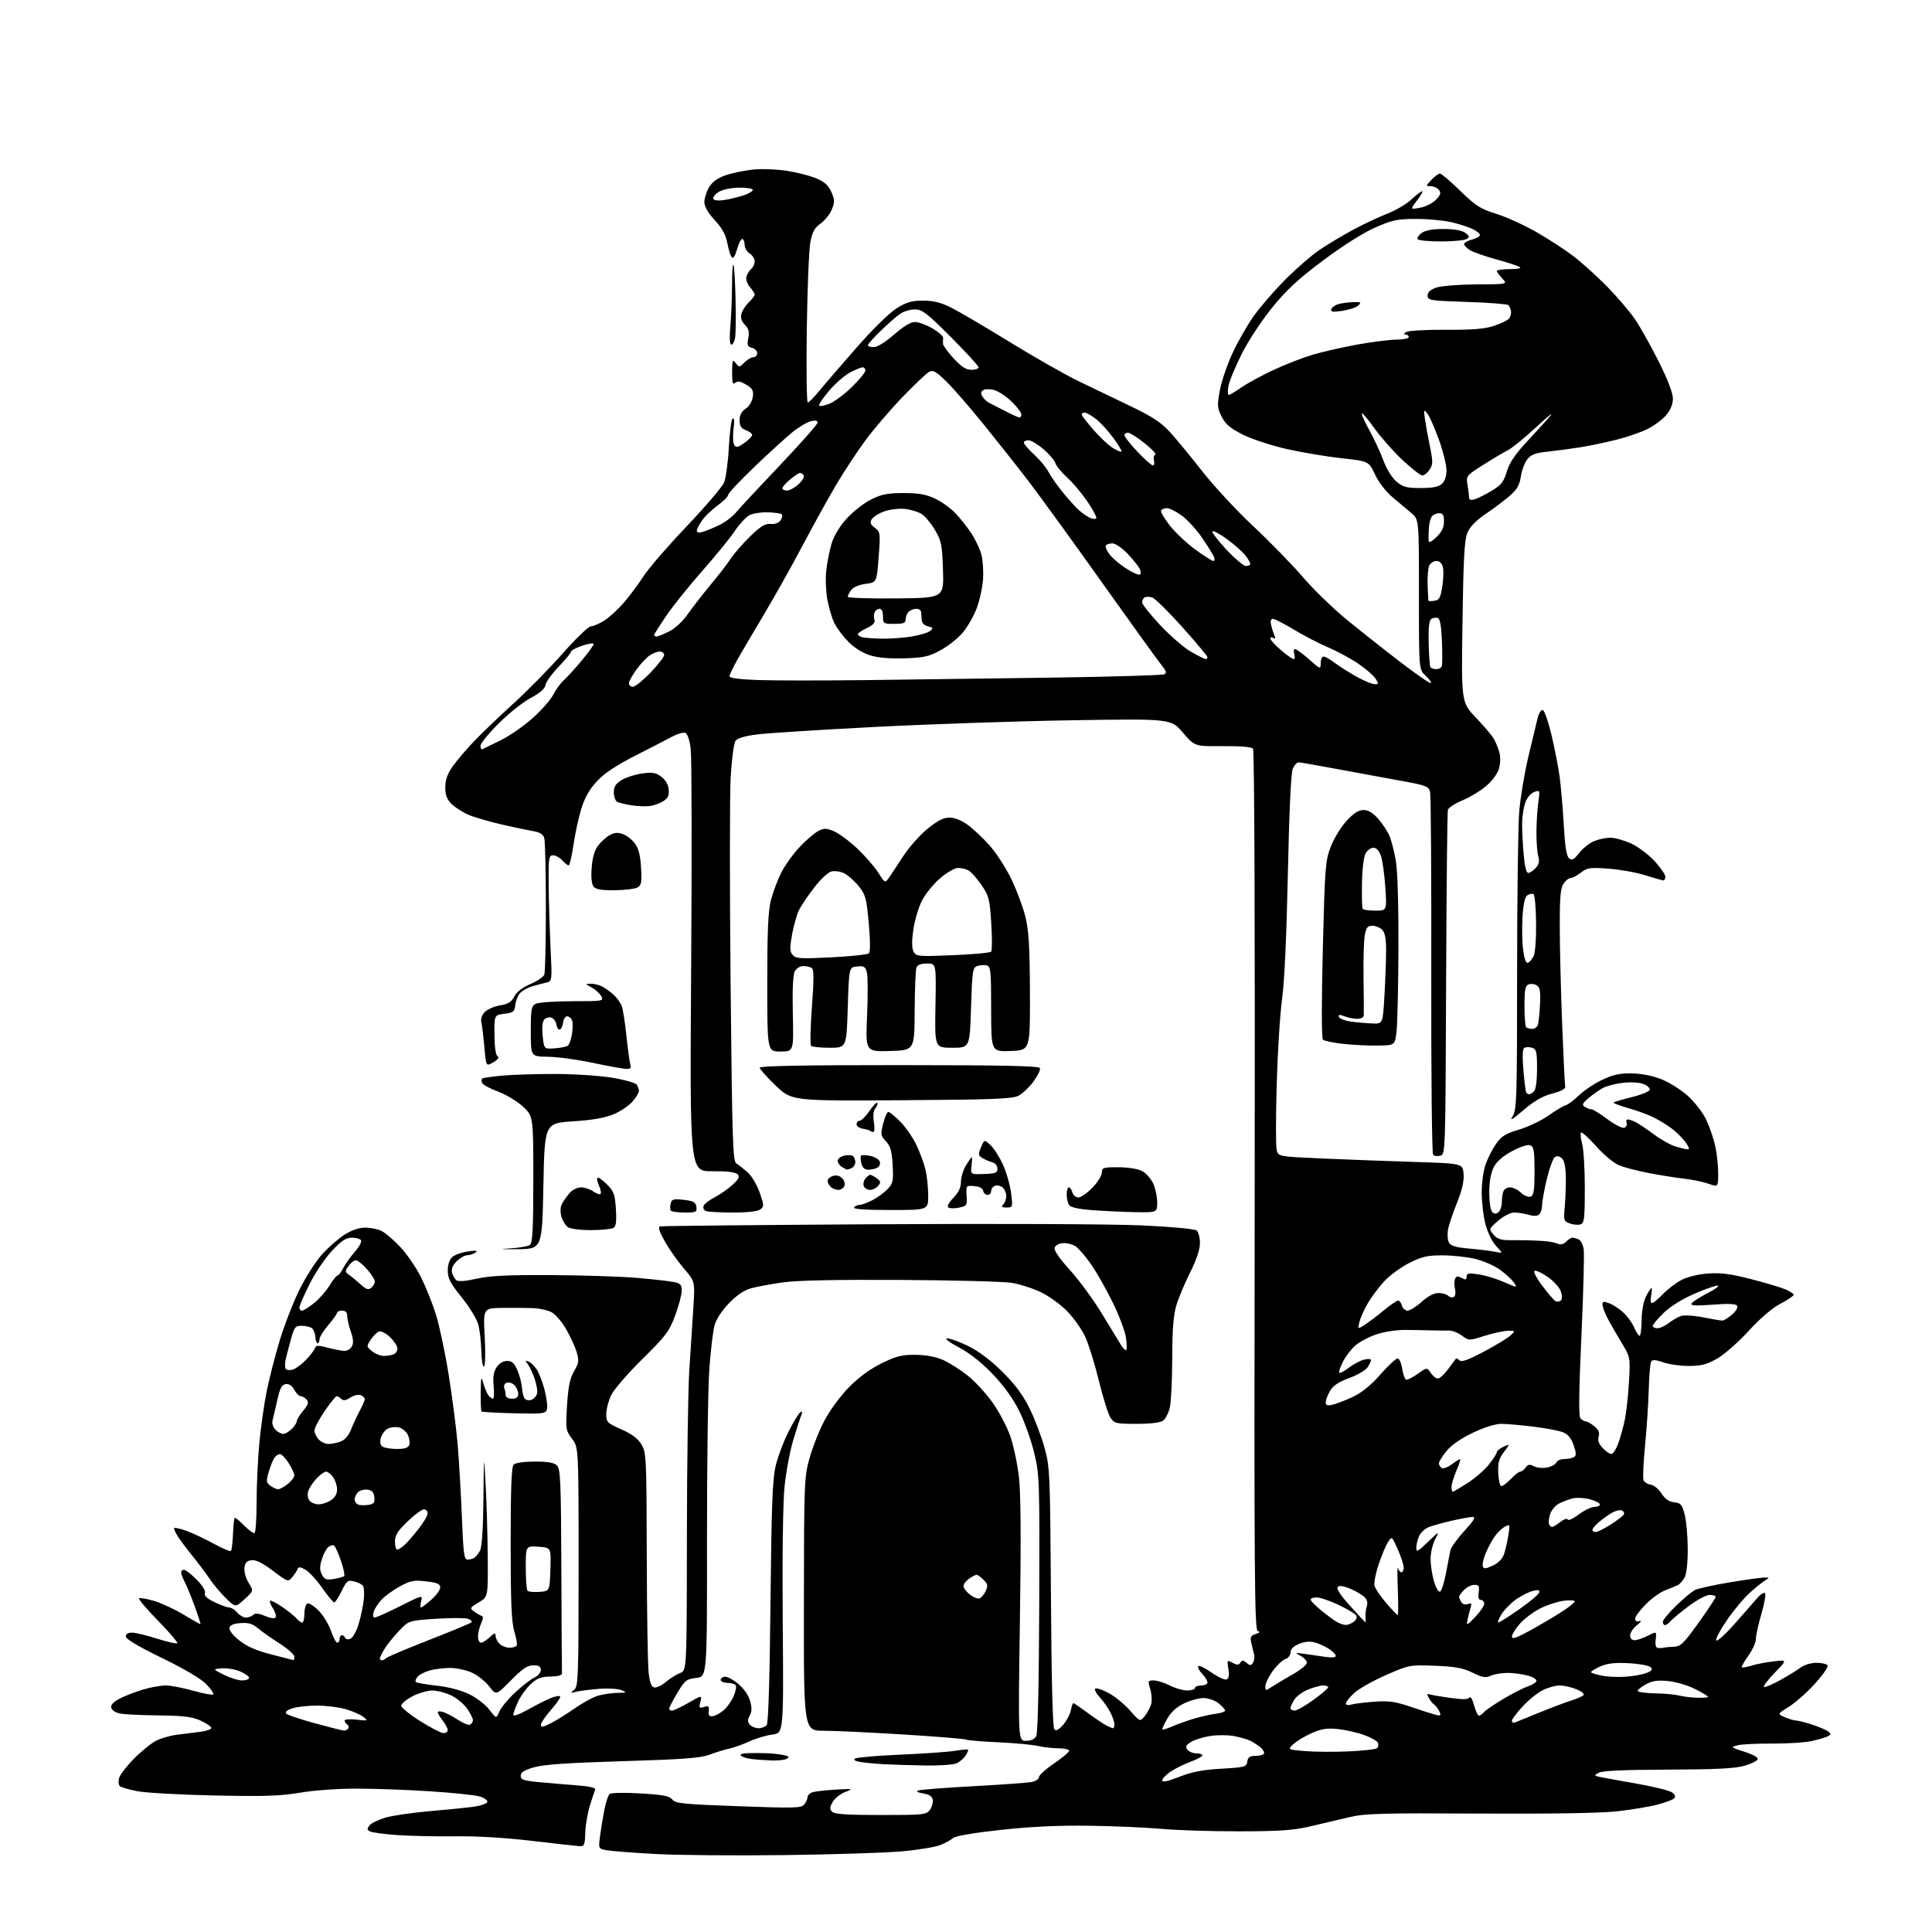 <?xml version="1.0" encoding="UTF-8" standalone="no"?>
<svg 
  version="1.1" 
  xmlns="http://www.w3.org/2000/svg" 
  xmlns:xlink="http://www.w3.org/1999/xlink" 
  xmlns:svg="http://www.w3.org/2000/svg"
  xmlns:rdf="http://www.w3.org/1999/02/22-rdf-syntax-ns#"
  xmlns:cc="http://creativecommons.org/ns#"
  xmlns:dc="http://purl.org/dc/elements/1.1/"
  viewBox="0 0 768 768"
  width="768"
  height="768"
>
<style>svg {background-color: white; }</style>"
<path stroke="none" fill="black" fill-rule="evenodd" d="M311.50,737.43C292.25,737.67 269.30,737.47 260.50,736.99C251.70,736.51 243.01,735.84 241.20,735.51C237.91,734.89 237.90,734.87 238.48,730.19C238.81,727.61 239.56,722.92 240.17,719.76C240.77,716.60 241.77,713.62 242.38,713.13C243.01,712.63 248.49,712.54 254.75,712.92C263.77,713.47 266.24,713.95 267.27,715.35C268.39,716.89 271.55,717.21 293.52,718.00C316.18,718.82 318.62,718.75 319.75,717.26C320.44,716.36 321.00,715.08 321.00,714.42C321.00,713.75 321.79,712.90 322.75,712.53C323.71,712.15 327.88,711.64 332.00,711.41C339.14,711.00 339.33,711.05 336.00,712.33C334.07,713.06 331.83,714.85 331.01,716.30C329.80,718.44 329.77,719.17 330.81,720.21C331.77,721.17 336.77,721.50 350.13,721.50C366.99,721.50 368.26,721.37 369.62,719.51C370.42,718.41 370.95,716.61 370.79,715.51C370.58,714.07 369.50,713.33 367.00,712.92C364.84,712.56 364.08,712.11 365.00,711.75C365.82,711.42 375.73,710.65 387.00,710.04C398.27,709.43 408.74,708.67 410.25,708.35C411.76,708.03 413.00,707.16 413.00,706.42C413.00,705.68 415.70,703.24 419.00,701.00C422.30,698.76 425.00,696.49 425.00,695.96C425.00,695.43 423.09,694.99 420.75,694.98C418.41,694.96 414.70,694.54 412.50,694.03C410.30,693.53 403.19,692.88 396.69,692.58C390.20,692.29 384.50,691.81 384.02,691.51C383.55,691.22 372.44,690.31 359.33,689.50C346.22,688.68 331.90,688.01 327.50,688.00C319.50,688.00 319.50,688.00 319.56,637.75C319.61,589.39 319.70,587.21 321.78,579.70C322.97,575.41 325.64,568.66 327.72,564.71C329.88,560.60 334.08,554.90 337.50,551.42C341.41,547.45 345.93,544.14 350.48,541.92C356.34,539.05 358.50,538.51 363.98,538.57C368.26,538.62 372.05,539.34 375.00,540.67C377.48,541.79 381.83,544.55 384.67,546.81C387.52,549.07 391.95,553.88 394.53,557.50C397.11,561.11 400.28,567.12 401.58,570.84C402.88,574.57 404.43,581.87 405.04,587.06C405.79,593.51 405.91,611.62 405.43,644.25C404.72,692.00 404.72,692.00 407.83,692.00C409.84,692.00 411.28,691.34 411.93,690.13C412.56,688.96 413.00,669.09 413.11,637.38C413.28,588.18 413.21,586.20 411.10,577.50C409.90,572.55 407.26,565.12 405.22,561.00C402.82,556.15 399.13,550.98 394.75,546.37C390.34,541.73 385.64,538.00 381.24,535.65C377.08,533.43 375.30,532.05 376.59,532.03C377.74,532.01 381.56,533.43 385.09,535.18C389.19,537.21 394.06,540.91 398.59,545.43C403.65,550.48 406.72,554.65 409.34,560.00C411.35,564.12 414.00,571.10 415.22,575.50C417.34,583.19 417.44,585.47 417.77,635.00C417.98,668.20 418.46,686.86 419.12,687.50C419.80,688.17 420.95,687.56 422.62,685.64C423.98,684.07 425.35,681.48 425.67,679.89C425.99,678.30 426.44,677.00 426.67,677.00C426.90,677.00 429.43,678.73 432.29,680.84C435.16,682.95 438.48,685.20 439.68,685.84C440.89,686.48 442.12,687.00 442.43,687.00C442.75,687.00 443.00,686.30 443.00,685.45C443.00,684.60 442.27,682.46 441.39,680.70C440.50,678.94 438.62,676.27 437.21,674.76C435.80,673.25 434.97,671.69 435.38,671.29C435.78,670.89 438.14,671.64 440.62,672.96C443.11,674.27 446.95,677.41 449.16,679.92C453.18,684.49 453.18,684.49 455.10,682.12C456.16,680.81 457.31,678.63 457.65,677.27C457.99,675.90 457.80,673.26 457.23,671.39C456.24,668.18 456.31,668.00 458.63,668.00C459.98,668.00 462.84,668.90 465.00,670.00C467.16,671.10 470.29,672.00 471.96,672.00C473.63,672.00 475.00,671.55 475.00,671.00C475.00,670.45 476.12,670.00 477.50,670.00C478.88,670.00 480.00,669.47 480.00,668.81C480.00,668.16 479.02,666.59 477.83,665.32C476.64,664.05 475.97,662.70 476.34,662.32C476.72,661.94 479.10,663.10 481.63,664.88C484.16,666.66 486.83,667.89 487.56,667.61C488.49,667.26 488.71,666.01 488.30,663.44C487.72,659.87 487.76,659.80 489.98,660.99C491.79,661.96 492.42,661.94 493.05,660.92C493.70,659.87 494.16,659.89 495.50,661.00C496.90,662.17 497.29,662.16 498.09,660.94C498.60,660.15 498.78,658.60 498.49,657.50C498.19,656.40 497.69,654.33 497.38,652.89C496.91,650.78 497.25,650.14 499.15,649.54C500.79,649.02 501.04,648.66 500.00,648.37C498.67,648.00 498.53,627.84 498.76,473.34C498.91,367.71 498.65,298.29 498.09,297.61C497.51,296.91 493.11,296.54 486.03,296.60C474.90,296.70 474.90,296.70 470.20,291.20C465.50,285.70 465.50,285.70 426.50,286.31C405.05,286.65 369.73,287.84 348.00,288.96C326.27,290.08 305.14,291.42 301.03,291.94C296.15,292.55 293.16,293.43 292.38,294.49C291.72,295.39 290.87,301.79 290.46,308.81C290.06,315.79 290.04,353.00 290.43,391.50C291.06,454.08 291.30,461.61 292.73,462.50C293.61,463.05 295.61,464.62 297.18,466.00C298.74,467.38 300.90,470.98 301.96,474.00C303.75,479.08 303.77,479.60 302.26,480.75C301.22,481.54 297.23,482.00 291.39,482.00C286.32,482.00 281.48,481.74 280.64,481.42C279.81,481.10 279.38,480.18 279.69,479.37C279.99,478.57 281.95,477.05 284.03,475.98C286.12,474.92 289.31,472.69 291.12,471.04C293.78,468.60 294.18,467.78 293.15,466.76C292.31,465.92 288.92,465.53 283.04,465.58C274.20,465.66 274.20,465.66 274.75,384.58C275.05,339.99 274.97,300.88 274.57,297.69C274.12,294.14 273.29,291.66 272.42,291.33C271.64,291.03 269.32,291.69 267.25,292.79C265.19,293.90 258.55,297.32 252.50,300.41C244.85,304.31 240.21,307.40 237.27,310.59C234.33,313.75 232.44,317.09 231.09,321.44C230.02,324.90 228.61,331.39 227.96,335.86C227.31,340.34 226.44,344.00 226.04,344.00C225.64,344.00 224.50,343.10 223.50,342.00C222.50,340.90 220.86,340.00 219.85,340.00C218.15,340.00 218.01,340.96 218.10,351.75C218.16,358.21 218.50,369.48 218.85,376.80C219.50,390.09 219.50,390.09 217.00,390.64C215.62,390.93 213.09,391.61 211.37,392.13C209.65,392.65 207.55,393.85 206.70,394.79C205.86,395.73 205.02,397.85 204.83,399.50C204.54,402.18 204.07,402.55 200.50,403.00C196.50,403.50 196.50,403.50 196.55,411.32C196.59,416.18 197.05,419.41 197.78,419.87C198.56,420.35 197.99,421.17 196.10,422.28C193.23,423.98 193.23,423.98 192.54,416.24C192.16,411.98 191.62,407.53 191.34,406.34C191.02,404.99 191.56,403.44 192.76,402.24C193.83,401.17 196.55,400.01 198.83,399.64C202.01,399.13 203.30,398.33 204.43,396.14C205.37,394.32 207.68,392.52 210.84,391.17C213.55,390.00 216.05,388.32 216.38,387.44C216.72,386.56 216.99,374.51 216.99,360.67C216.98,346.83 216.70,334.50 216.38,333.27C215.95,331.67 214.77,330.88 212.14,330.43C210.14,330.09 204.45,328.89 199.50,327.76C194.56,326.64 188.59,324.89 186.24,323.89C183.89,322.88 180.85,320.94 179.48,319.57C177.64,317.73 177.00,316.02 177.00,312.98C177.00,310.05 177.84,307.65 179.92,304.68C181.53,302.38 185.47,297.77 188.67,294.43C191.88,291.10 198.90,284.38 204.27,279.51C209.64,274.64 218.35,265.78 223.61,259.82C228.87,253.87 233.93,249.00 234.84,248.99C235.75,248.99 238.13,247.98 240.13,246.74C242.12,245.51 245.68,242.25 248.04,239.50C250.40,236.75 253.92,232.03 255.85,229.00C257.78,225.97 265.47,217.09 272.93,209.25C280.39,201.41 287.10,193.56 287.83,191.81C288.56,190.06 289.42,183.74 289.73,177.78C290.05,171.81 290.74,166.66 291.26,166.34C291.86,165.97 291.98,167.60 291.59,170.62C291.25,173.30 291.37,176.13 291.88,176.89C292.63,178.04 293.34,177.90 295.90,176.07C297.60,174.86 299.00,173.43 299.00,172.91C299.00,172.38 297.88,171.52 296.50,171.00C294.60,170.28 294.00,169.33 294.00,167.05C294.00,164.99 294.75,163.56 296.39,162.48C297.78,161.57 298.97,159.63 299.24,157.84C299.61,155.27 299.20,154.48 296.65,152.93C294.41,151.57 293.26,151.37 292.30,152.16C291.26,153.03 291.01,152.18 291.03,147.87C291.06,143.07 291.21,142.70 292.45,144.33C293.79,146.09 293.92,146.08 295.92,144.08C297.06,142.94 298.68,142.00 299.50,142.00C300.32,142.00 301.00,141.28 301.00,140.41C301.00,139.53 300.06,138.57 298.91,138.27C297.15,137.81 296.93,137.21 297.45,134.40C297.93,131.86 297.61,130.61 296.11,129.11C294.81,127.81 294.34,126.36 294.71,124.82C295.01,123.55 296.33,121.47 297.63,120.21C298.93,118.95 300.00,117.56 300.00,117.11C300.00,116.67 299.15,115.32 298.10,114.12C297.03,112.89 296.43,111.09 296.71,110.00C296.99,108.94 297.84,107.55 298.61,106.91C299.37,106.27 300.00,104.91 300.00,103.89C300.00,102.86 299.10,101.45 298.00,100.77C296.90,100.08 296.00,98.50 296.00,97.26C296.00,96.02 295.57,95.00 295.04,95.00C294.51,95.00 293.58,96.86 292.97,99.13C292.29,101.63 291.49,102.89 290.94,102.34C290.43,101.83 289.62,99.30 289.14,96.71C288.50,93.31 287.11,90.76 284.13,87.52C281.36,84.52 280.00,82.13 280.00,80.27C280.01,78.75 280.87,76.09 281.91,74.37C283.22,72.23 285.30,70.74 288.55,69.64C291.15,68.75 296.03,67.75 299.40,67.40C302.77,67.05 308.87,67.29 312.96,67.93C317.04,68.56 322.34,69.94 324.73,71.00C327.91,72.40 329.46,73.86 330.55,76.46C331.83,79.52 331.84,80.45 330.63,83.35C329.86,85.19 327.86,87.68 326.18,88.87C323.81,90.56 322.91,92.20 322.13,96.27C321.58,99.15 320.94,114.66 320.71,130.75C320.48,146.84 320.66,160.00 321.10,160.00C321.54,160.00 323.61,157.91 325.70,155.36C327.79,152.80 334.48,145.04 340.56,138.11C347.01,130.76 353.64,124.26 356.48,122.51C360.36,120.10 362.47,119.50 366.92,119.50C370.99,119.50 373.99,120.24 378.00,122.23C381.02,123.74 391.60,129.94 401.50,136.03C411.40,142.11 423.77,149.14 429.00,151.65C434.23,154.17 443.46,158.60 449.52,161.51C457.95,165.56 461.60,167.95 465.02,171.69C467.48,174.37 473.27,181.39 477.87,187.28C482.47,193.18 491.64,203.05 498.25,209.23C504.85,215.41 513.66,224.44 517.82,229.31C521.98,234.18 529.91,241.87 535.44,246.40C540.98,250.94 550.62,258.56 556.89,263.35C563.15,268.14 568.51,271.82 568.79,271.54C569.08,271.25 568.13,269.92 566.67,268.57C564.04,266.13 564.04,266.13 564.05,236.31C564.06,206.50 564.06,206.50 561.11,204.00C559.49,202.62 556.13,199.81 553.65,197.74C550.96,195.50 548.11,191.82 546.62,188.66C544.10,183.34 544.10,183.34 533.30,182.16C527.36,181.51 517.55,179.86 511.50,178.50C505.44,177.13 497.60,174.55 494.04,172.76C489.03,170.23 487.15,168.64 485.64,165.64C483.87,162.14 483.80,161.18 484.92,155.14C485.59,151.49 487.90,144.75 490.05,140.16C492.20,135.57 496.00,128.96 498.49,125.47C500.98,121.98 506.55,115.55 510.87,111.19C515.19,106.83 521.38,101.47 524.61,99.28C527.85,97.09 533.88,93.49 538.00,91.28C542.12,89.06 548.20,86.21 551.50,84.93C554.80,83.65 559.09,81.12 561.04,79.30C562.99,77.49 564.93,76.00 565.34,76.00C565.76,76.00 564.85,77.65 563.31,79.66C560.52,83.31 560.52,83.31 564.51,82.58C566.73,82.18 569.54,80.76 570.83,79.38C572.71,77.39 572.93,76.62 571.96,75.45C571.30,74.65 569.83,74.00 568.70,74.00C566.71,74.00 566.72,73.92 569.00,71.50C570.29,70.12 571.82,69.00 572.40,69.00C572.98,69.00 576.61,72.09 580.48,75.86C586.61,81.85 588.42,83.01 594.77,84.99C598.78,86.24 605.98,89.52 610.77,92.27C615.57,95.02 622.20,99.33 625.50,101.86C628.80,104.38 634.81,109.81 638.86,113.93C642.90,118.05 647.90,123.91 649.97,126.96C652.04,130.01 656.27,137.56 659.37,143.73C662.94,150.86 665.00,156.22 665.00,158.41C665.00,160.66 664.09,162.92 662.37,164.97C660.92,166.69 657.62,169.17 655.02,170.49C652.43,171.80 646.75,173.76 642.40,174.84C638.06,175.93 631.58,177.27 628.00,177.83C624.42,178.40 618.69,179.16 615.24,179.53C610.32,180.06 608.59,180.70 607.11,182.59C606.08,183.90 604.93,186.98 604.56,189.42C604.04,192.90 603.07,194.57 600.04,197.18C597.92,199.01 593.62,202.24 590.49,204.36C586.71,206.93 584.30,209.42 583.31,211.80C582.13,214.62 581.72,222.05 581.36,247.29C580.89,279.22 580.89,279.22 586.78,285.36C590.02,288.74 593.24,292.58 593.95,293.89C594.65,295.20 595.59,297.56 596.03,299.12C596.49,300.71 596.43,303.50 595.89,305.43C595.32,307.49 593.27,310.32 590.83,312.41C588.58,314.34 584.32,316.92 581.38,318.14C578.43,319.36 575.81,321.07 575.56,321.93C575.31,322.79 574.99,353.96 574.85,391.19C574.59,458.23 574.57,458.88 572.56,459.40C571.45,459.70 570.15,459.55 569.68,459.08C569.21,458.61 568.88,426.49 568.95,387.70C569.03,348.92 568.81,316.10 568.48,314.77C567.92,312.53 566.91,312.17 555.68,310.15C548.98,308.94 537.65,306.86 530.50,305.52C523.35,304.18 516.93,303.07 516.23,303.04C515.52,303.02 514.46,304.24 513.85,305.75C513.18,307.44 512.44,323.49 511.94,347.50C511.43,371.95 510.58,390.42 509.66,397.00C508.85,402.77 507.88,418.08 507.51,431.01C507.14,443.94 507.14,455.69 507.49,457.12C508.15,459.73 508.15,459.73 525.32,460.50C534.77,460.92 551.27,461.54 562.00,461.88C581.50,462.50 581.50,462.50 581.80,466.69C582.01,469.57 581.19,473.16 579.15,478.19C577.53,482.21 575.93,487.00 575.61,488.83C575.28,490.66 575.44,492.96 575.96,493.93C576.68,495.27 578.69,495.86 584.21,496.35C588.22,496.70 592.85,497.28 594.50,497.63C597.50,498.26 597.50,498.26 594.74,495.32C593.15,493.62 591.36,489.96 590.49,486.64C589.67,483.48 589.00,477.83 589.00,474.08C589.00,470.32 589.69,465.28 590.54,462.88C591.39,460.47 593.25,456.81 594.68,454.75C596.82,451.65 598.42,450.66 603.88,449.02C607.52,447.93 612.70,445.46 615.40,443.54C618.09,441.62 621.19,439.76 622.29,439.41C623.39,439.06 625.77,437.30 627.57,435.50C629.37,433.70 633.42,430.96 636.56,429.42C641.00,427.26 643.67,426.64 648.39,426.68C652.17,426.71 656.68,427.56 660.20,428.92C663.34,430.12 668.15,433.13 670.90,435.60C673.78,438.19 676.94,442.31 678.34,445.30C679.67,448.16 681.27,452.88 681.89,455.80C682.50,458.71 683.00,463.53 683.00,466.50C683.00,471.91 683.00,471.91 679.12,470.54C676.99,469.79 672.60,468.88 669.37,468.52C666.14,468.16 659.90,467.17 655.50,466.32C651.10,465.47 645.80,464.10 643.72,463.27C641.54,462.40 637.66,459.19 634.52,455.67C631.53,452.32 628.81,449.85 628.47,450.19C628.13,450.53 628.33,452.54 628.92,454.66C629.51,456.77 629.99,464.70 629.99,472.28C630.00,484.06 629.76,486.15 628.38,486.68C627.49,487.02 625.58,486.89 624.13,486.37C621.63,485.49 621.52,485.18 622.00,479.97C622.27,476.96 622.48,471.68 622.45,468.24C622.42,464.15 621.90,461.47 620.95,460.53C620.05,459.63 618.98,459.39 618.14,459.91C617.40,460.37 615.94,464.29 614.90,468.63C613.86,472.96 613.01,477.65 613.01,479.05C613.00,480.45 612.50,482.10 611.90,482.70C611.16,483.44 609.75,483.50 607.66,482.90C605.93,482.41 603.35,482.00 601.92,482.00C600.44,482.00 597.73,483.39 595.56,485.26C591.82,488.49 591.81,488.54 593.65,490.74C594.99,492.36 596.60,492.97 599.50,492.98C601.70,492.99 604.85,493.01 606.50,493.02C608.15,493.04 611.30,493.17 613.50,493.32C615.70,493.46 618.28,493.95 619.22,494.39C620.35,494.92 621.50,494.64 622.55,493.60C623.42,492.72 624.52,492.00 624.99,492.00C625.46,492.00 626.54,492.27 627.39,492.60C628.25,492.92 629.20,494.61 629.52,496.35C629.83,498.08 629.44,513.67 628.64,531.00C627.64,552.65 627.51,562.89 628.22,563.75C628.78,564.44 629.75,565.01 630.37,565.03C630.99,565.05 632.55,565.94 633.83,567.01C635.50,568.40 635.97,569.53 635.48,571.06C635.01,572.53 635.50,573.90 637.08,575.59C638.33,576.91 639.88,578.00 640.54,578.00C641.19,578.00 642.43,576.09 643.29,573.75C644.14,571.41 645.34,567.09 645.93,564.14C646.53,561.20 647.26,554.45 647.55,549.14C648.08,539.50 648.08,539.50 644.45,533.50C642.45,530.20 639.96,525.83 638.91,523.79C637.86,521.75 637.00,519.40 637.00,518.56C637.00,517.33 637.50,517.24 639.75,518.09C641.26,518.66 643.79,520.34 645.37,521.81C646.95,523.29 648.87,525.96 649.64,527.75C650.40,529.54 651.36,531.00 651.76,531.00C652.17,531.00 652.54,528.19 652.58,524.75C652.63,520.96 653.33,517.22 654.36,515.25C655.29,513.46 656.25,512.00 656.50,512.00C656.75,512.00 656.68,513.35 656.35,515.00C656.02,516.65 656.17,518.00 656.68,518.00C657.19,518.00 659.16,516.39 661.05,514.41C662.95,512.44 666.30,509.90 668.50,508.76C670.83,507.56 675.23,506.50 679.04,506.23C684.04,505.87 688.03,506.39 695.98,508.45C701.70,509.92 707.87,511.75 709.69,512.52C711.51,513.28 713.00,514.26 713.00,514.70C713.00,515.14 710.63,516.74 707.75,518.25C704.47,519.96 699.75,524.00 695.15,529.03C691.11,533.46 685.48,538.40 682.65,540.03C678.49,542.41 676.32,542.98 671.38,542.99C668.01,543.00 663.41,542.35 661.15,541.55C658.21,540.51 656.86,540.42 656.37,541.22C655.99,541.83 655.55,546.87 655.40,552.41C655.25,557.96 654.59,567.99 653.93,574.69C653.28,581.40 653.00,587.55 653.31,588.37C653.62,589.18 654.91,589.99 656.17,590.17C657.44,590.35 659.38,591.93 660.48,593.68C661.88,595.88 663.42,596.95 665.50,597.18C668.13,597.46 668.64,598.06 669.67,602.00C670.31,604.48 670.87,610.55 670.90,615.50C670.94,620.81 670.46,625.48 669.74,626.90C669.06,628.22 667.83,629.65 667.00,630.07C666.17,630.49 663.92,631.42 662.00,632.14C660.08,632.86 656.59,635.36 654.25,637.70C651.91,640.04 650.00,642.62 650.00,643.44C650.00,644.41 650.62,644.74 651.75,644.39C652.74,644.07 652.31,644.77 650.75,646.00C649.24,647.19 648.00,649.03 648.00,650.08C648.00,651.26 648.69,652.00 649.79,652.00C650.77,652.00 653.15,651.20 655.06,650.22C658.55,648.45 658.55,648.45 658.16,651.72C657.90,653.97 658.21,655.04 659.14,655.12C659.89,655.18 660.95,655.12 661.50,654.97C662.05,654.82 663.84,654.65 665.48,654.60C668.06,654.51 669.37,653.23 675.23,645.04C678.95,639.84 682.00,635.23 682.00,634.79C682.00,634.36 680.92,634.00 679.60,634.00C678.28,634.00 674.52,636.02 671.24,638.48C667.96,640.95 664.71,643.65 664.02,644.48C663.32,645.32 662.36,646.00 661.88,646.00C661.39,646.00 661.00,645.42 661.00,644.72C661.00,644.01 663.36,641.14 666.25,638.33C669.14,635.52 672.52,632.71 673.77,632.07C675.01,631.43 681.31,630.04 687.77,628.98C694.22,627.91 700.40,627.06 701.50,627.08C703.46,627.12 703.46,627.14 701.57,628.31C700.50,628.96 697.78,631.16 695.52,633.19C693.26,635.21 689.25,640.02 686.60,643.86C683.95,647.70 681.96,651.39 682.19,652.07C682.41,652.74 685.56,649.96 689.19,645.90C692.81,641.83 696.91,637.15 698.30,635.50C699.69,633.85 701.18,632.85 701.61,633.28C702.04,633.70 701.40,637.41 700.19,641.50C698.99,645.60 698.00,650.10 698.00,651.49C698.00,652.88 696.65,655.89 694.99,658.17C693.34,660.45 692.18,662.52 692.43,662.76C692.67,663.00 694.36,662.72 696.18,662.14C698.01,661.55 701.98,660.78 705.00,660.42C710.50,659.76 710.50,659.76 705.56,664.86C702.84,667.66 700.89,670.22 701.21,670.54C701.53,670.87 704.43,669.67 707.65,667.88C710.87,666.09 714.57,663.81 715.88,662.81C717.22,661.80 719.94,661.00 722.08,661.00C724.17,661.00 726.16,661.46 726.51,662.02C726.86,662.58 724.60,665.83 721.51,669.26C718.41,672.68 713.76,676.80 711.19,678.41C706.50,681.34 706.50,681.34 709.50,682.62C711.15,683.33 713.21,683.93 714.07,683.95C714.94,683.98 717.86,684.74 720.57,685.64C723.28,686.54 726.09,687.75 726.81,688.32C727.89,689.16 727.87,689.49 726.72,690.13C725.95,690.57 723.11,691.43 720.41,692.05C717.71,692.67 710.55,693.14 704.50,693.10C698.45,693.05 692.21,693.37 690.64,693.79C687.91,694.53 688.03,694.65 693.45,696.35C696.79,697.40 698.96,698.63 698.73,699.32C698.52,699.97 696.13,701.15 693.42,701.93C689.76,703.00 681.99,703.39 663.00,703.45C645.68,703.51 636.86,703.90 635.51,704.69C633.60,705.80 633.62,705.86 636.01,706.37C637.38,706.66 643.98,707.86 650.69,709.04C657.39,710.22 663.69,711.79 664.69,712.53C665.90,713.42 666.17,714.20 665.50,714.88C664.95,715.44 661.90,716.57 658.72,717.40C655.54,718.23 648.34,719.41 642.72,720.04C636.26,720.75 616.12,721.07 588.00,720.92C549.33,720.70 542.58,720.88 536.50,722.33C532.65,723.25 525.67,724.89 521.00,725.98C514.06,727.59 508.83,727.96 492.50,727.98C481.50,727.99 467.77,727.56 462.00,727.02C456.23,726.49 443.40,725.92 433.50,725.77C420.97,725.58 410.18,726.08 398.00,727.39C387.52,728.52 379.88,729.81 378.96,730.60C378.12,731.33 375.83,732.59 373.88,733.41C371.93,734.22 364.97,735.37 358.41,735.95C351.86,736.53 330.75,737.20 311.50,737.43zM230.50,733.89C229.40,733.83 220.85,732.88 211.50,731.78C200.90,730.52 189.42,729.84 181.00,729.96C173.57,730.06 163.18,729.84 157.90,729.47C152.62,729.11 147.70,728.43 146.97,727.98C145.86,727.30 145.86,726.88 146.93,725.58C147.65,724.71 150.46,723.35 153.18,722.54C155.90,721.73 163.83,720.58 170.81,719.97C177.79,719.37 185.71,718.56 188.42,718.19C191.13,717.81 193.51,716.98 193.72,716.34C193.93,715.71 192.62,714.73 190.80,714.16C188.99,713.59 180.06,712.65 170.97,712.07C161.88,711.48 148.66,711.00 141.60,711.00C134.31,711.00 124.62,711.70 119.20,712.63C111.46,713.95 105.03,714.15 85.08,713.73C71.56,713.44 57.80,712.67 54.50,712.02C51.20,711.37 48.11,710.46 47.62,709.99C47.14,709.53 47.01,708.10 47.34,706.82C47.66,705.55 50.31,702.09 53.22,699.14C56.12,696.20 60.09,692.98 62.02,691.99C63.96,691.00 67.67,689.92 70.27,689.60C72.87,689.27 77.03,688.75 79.50,688.44C81.98,688.13 84.00,687.43 84.00,686.89C84.00,686.35 82.09,685.03 79.75,683.97C76.35,682.43 73.00,682.02 63.00,681.90C56.12,681.83 49.16,681.48 47.51,681.12C45.85,680.77 44.38,679.73 44.20,678.79C43.98,677.68 45.16,676.45 47.69,675.16C49.78,674.09 53.94,672.50 56.93,671.61C59.92,670.72 63.94,670.00 65.87,670.00C67.80,670.00 72.70,670.93 76.78,672.08C80.85,673.22 84.45,673.89 84.77,673.56C85.10,673.24 83.84,671.40 81.97,669.47C79.86,667.29 73.22,663.37 64.29,659.03C55.06,654.55 50.00,651.54 50.00,650.55C50.00,649.57 50.91,649.00 52.46,649.00C53.82,649.00 58.30,650.07 62.42,651.38C66.54,652.69 70.16,653.51 70.46,653.21C70.77,652.90 67.35,648.89 62.86,644.30C58.38,639.71 54.97,635.70 55.28,635.38C55.60,635.07 58.25,635.51 61.18,636.36C64.10,637.22 69.42,639.69 73.00,641.86C76.58,644.03 79.59,645.72 79.70,645.61C79.82,645.51 78.80,642.38 77.45,638.65C76.10,634.93 74.32,630.58 73.49,628.99C72.67,627.40 72.00,625.63 72.00,625.05C72.00,624.47 72.50,624.00 73.12,624.00C73.73,624.00 75.99,625.75 78.13,627.89C80.50,630.27 81.80,632.37 81.45,633.27C81.05,634.31 82.22,635.41 85.25,636.88C87.66,638.05 90.29,639.00 91.09,639.00C91.90,639.00 93.33,639.90 94.27,641.00C95.21,642.10 96.79,643.00 97.79,643.00C98.79,643.00 100.08,642.52 100.67,641.93C101.43,641.17 102.79,641.30 105.35,642.37C107.61,643.32 109.18,643.51 109.56,642.90C109.90,642.35 109.42,640.77 108.51,639.37C107.59,637.97 107.07,636.60 107.35,636.32C107.63,636.04 109.83,637.16 112.24,638.82C114.65,640.48 117.21,642.54 117.93,643.42C118.65,644.29 119.64,645.00 120.12,645.00C120.61,645.00 121.00,643.45 121.00,641.56C121.00,639.67 121.49,637.82 122.09,637.45C122.69,637.08 124.70,638.29 126.56,640.14C128.41,641.99 130.66,645.64 131.55,648.25C132.44,650.86 133.57,653.00 134.08,653.00C134.59,653.00 135.00,652.33 135.00,651.50C135.00,650.67 135.41,650.00 135.92,650.00C136.42,650.00 136.99,650.48 137.19,651.06C137.38,651.64 138.31,651.82 139.26,651.45C140.23,651.08 141.67,648.53 142.54,645.65C143.40,642.82 144.32,638.48 144.60,636.00C144.87,633.52 144.74,631.01 144.30,630.40C143.86,629.80 142.26,629.00 140.75,628.63C138.23,628.02 137.80,628.36 135.80,632.48C134.59,634.97 133.27,637.00 132.86,637.00C132.46,637.00 130.28,634.37 128.02,631.15C125.76,627.93 122.74,624.66 121.29,623.90C119.26,622.81 118.58,622.78 118.26,623.74C118.03,624.42 117.09,625.87 116.17,626.96C114.53,628.92 114.41,628.88 108.52,624.43C104.40,621.32 101.75,620.00 100.02,620.21C98.09,620.43 97.42,621.16 97.18,623.29C97.00,624.86 97.73,627.47 98.85,629.23C100.84,632.38 100.84,632.38 97.22,635.69C93.60,639.01 93.60,639.01 89.78,635.29C87.69,633.24 84.76,629.75 83.28,627.53C81.79,625.31 78.75,621.25 76.51,618.50C74.26,615.75 71.62,612.22 70.63,610.66C69.65,609.10 69.03,607.64 69.26,607.40C69.50,607.17 71.67,607.68 74.08,608.53C76.50,609.38 81.35,611.66 84.86,613.59C88.37,615.52 91.49,616.84 91.80,616.53C92.11,616.23 92.47,613.24 92.61,609.89C92.75,606.55 93.05,603.62 93.28,603.39C93.51,603.16 95.21,604.52 97.06,606.42C98.91,608.31 100.78,609.64 101.21,609.37C101.65,609.10 102.00,603.62 102.00,597.19C102.01,590.76 102.48,580.33 103.06,574.00C103.64,567.67 104.98,558.20 106.03,552.95C107.09,547.70 109.48,538.44 111.34,532.38C113.20,526.33 116.69,517.39 119.11,512.52C121.52,507.65 125.52,501.42 127.99,498.66C130.47,495.90 134.50,492.37 136.95,490.82C139.84,488.98 142.73,488.00 145.25,488.00C147.37,488.00 150.33,488.64 151.83,489.41C153.33,490.19 156.65,493.06 159.21,495.79C161.76,498.52 165.41,503.85 167.31,507.63C169.21,511.41 171.90,518.10 173.28,522.50C174.66,526.90 176.95,537.70 178.36,546.50C179.76,555.30 181.36,567.67 181.91,574.00C182.45,580.33 183.21,593.26 183.59,602.75C184.18,617.67 184.49,620.00 185.89,619.98C186.77,619.98 188.00,619.64 188.60,619.23C189.21,618.83 190.22,617.52 190.85,616.32C191.57,614.94 192.06,607.36 192.17,595.82C192.34,577.50 192.34,577.50 193.06,590.50C193.45,597.65 193.82,610.54 193.89,619.15C194.00,634.80 194.00,634.80 190.28,637.00C186.77,639.07 186.66,639.28 188.42,640.56C189.44,641.31 190.78,642.09 191.38,642.29C192.16,642.55 192.11,643.46 191.24,645.38C190.56,646.87 190.00,649.20 190.00,650.55C190.00,651.90 190.53,653.00 191.19,653.00C191.84,653.00 193.41,652.02 194.69,650.83C196.57,649.05 197.00,648.95 197.00,650.25C197.00,651.14 197.71,652.56 198.57,653.43C199.44,654.29 201.21,655.00 202.51,655.00C203.82,655.00 205.11,654.63 205.39,654.17C205.68,653.71 205.25,651.17 204.45,648.51C203.32,644.75 203.00,637.02 203.00,613.54C203.00,591.43 203.32,583.08 204.20,582.20C204.91,581.49 208.34,581.00 212.63,581.00C217.87,581.00 220.29,581.43 221.43,582.57C222.80,583.94 223.02,589.24 223.15,624.07C223.23,646.03 223.34,664.53 223.40,665.19C223.46,665.94 221.77,666.41 218.79,666.46C215.01,666.53 213.45,667.14 210.91,669.53C209.17,671.16 206.91,674.30 205.90,676.50C204.88,678.70 204.03,681.04 204.02,681.70C204.01,682.38 206.46,681.51 209.75,679.66C212.91,677.88 216.98,675.82 218.78,675.08C220.59,674.34 222.33,674.00 222.66,674.32C222.98,674.65 221.39,677.02 219.12,679.60C216.86,682.17 215.00,684.90 215.00,685.66C215.00,686.73 215.90,686.58 218.94,685.03C221.11,683.92 225.46,681.21 228.61,679.01C231.75,676.81 235.94,674.56 237.91,674.01C239.89,673.46 243.30,672.98 245.50,672.94C249.22,672.88 249.32,672.80 247.00,671.85C245.62,671.28 241.57,671.06 238.00,671.35C234.43,671.63 230.38,672.16 229.00,672.51C226.71,673.09 226.65,673.03 228.25,671.71C229.87,670.38 230.00,666.81 230.00,622.83C230.00,575.39 230.00,575.39 227.40,571.94C224.90,568.62 224.83,568.15 225.41,558.68C225.87,551.19 226.54,547.96 228.21,545.06C230.15,541.68 230.26,540.83 229.21,537.38C228.55,535.25 226.66,531.15 225.00,528.27C223.34,525.40 220.74,522.40 219.21,521.61C217.69,520.82 214.43,520.10 211.97,520.00C209.51,519.90 204.03,519.86 199.79,519.91C192.07,520.00 192.07,520.00 192.68,531.35C193.02,537.70 192.90,542.94 192.40,543.24C191.90,543.54 191.43,540.77 191.34,537.09C191.26,533.41 190.70,528.62 190.10,526.45C189.50,524.28 186.53,519.43 183.50,515.68C179.01,510.11 178.00,508.18 178.00,505.09C178.00,502.74 178.67,500.70 179.78,499.70C180.75,498.82 183.57,497.81 186.03,497.47C189.33,497.00 190.11,497.12 189.00,497.90C188.18,498.49 186.69,498.98 185.70,498.98C184.72,498.99 182.83,500.08 181.52,501.39C179.94,502.97 179.31,504.48 179.67,505.86C179.97,507.00 180.74,508.37 181.37,508.89C182.12,509.52 184.99,509.31 189.51,508.30C194.84,507.11 201.93,506.77 219.30,506.87C231.83,506.94 247.16,507.44 253.36,507.99C259.56,508.53 266.06,509.26 267.81,509.61C270.49,510.15 271.00,510.70 271.00,513.07C271.00,514.62 269.83,519.05 268.39,522.92C266.05,529.25 264.73,531.00 255.36,540.23C249.63,545.88 244.05,552.33 242.97,554.57C241.89,556.80 241.00,560.18 241.00,562.08C241.00,565.33 241.34,565.68 246.95,568.16C251.08,569.98 253.53,571.81 254.95,574.14C256.92,577.37 257.00,579.05 257.10,618.50C257.15,641.05 257.49,661.97 257.85,664.99C258.31,668.91 258.96,670.57 260.12,670.79C261.01,670.96 263.08,669.96 264.73,668.58C266.37,667.19 268.91,665.60 270.36,665.05C273.00,664.05 273.00,664.05 273.05,611.27C273.08,582.25 273.51,552.20 274.02,544.50C274.53,536.80 275.24,525.75 275.61,519.94C276.28,509.39 276.28,509.39 271.89,504.28C269.48,501.47 266.06,496.64 264.30,493.54C262.20,489.82 261.52,487.77 262.30,487.53C262.96,487.32 301.75,486.93 348.50,486.66C395.83,486.38 442.56,486.58 453.94,487.11C465.78,487.66 474.92,488.52 475.69,489.15C476.41,489.75 477.00,492.00 477.00,494.14C477.00,496.68 475.64,500.74 473.11,505.78C470.97,510.03 468.50,515.96 467.61,518.94C466.44,522.89 465.99,528.59 465.98,539.93C465.96,548.49 465.54,557.29 465.03,559.47C464.52,561.66 463.32,564.02 462.36,564.72C461.26,565.53 457.38,566.00 451.83,566.00C443.57,566.00 442.95,565.85 441.41,563.51C440.52,562.14 438.43,555.50 436.79,548.76C435.15,542.02 432.68,534.13 431.32,531.23C429.96,528.34 426.74,523.81 424.17,521.18C421.60,518.54 416.87,515.14 413.67,513.62C410.46,512.10 405.24,510.44 402.08,509.94C398.91,509.43 379.04,508.91 357.91,508.79C332.34,508.65 316.72,508.97 311.18,509.77C306.60,510.43 300.97,511.46 298.68,512.07C295.86,512.83 292.98,514.76 289.80,518.03C286.89,521.04 284.70,524.42 284.02,526.92C283.42,529.15 282.50,536.94 281.97,544.23C281.44,551.53 281.02,582.02 281.04,612.00C281.08,666.50 281.08,666.50 276.79,667.00C272.85,667.46 272.25,667.94 269.25,672.96C267.46,675.96 266.00,678.77 266.00,679.21C266.00,679.64 266.51,680.00 267.13,680.00C267.75,680.00 270.69,678.61 273.67,676.90C279.09,673.80 279.09,673.80 278.41,676.51C277.80,678.94 277.95,679.15 279.86,678.54C281.66,677.97 281.96,678.23 281.75,680.18C281.55,682.01 281.93,682.43 283.50,682.16C284.60,681.98 286.57,680.85 287.88,679.66C289.19,678.47 290.89,676.02 291.66,674.21C292.43,672.39 292.80,670.48 292.47,669.96C292.15,669.43 290.81,669.00 289.50,669.00C288.19,669.00 286.87,668.60 286.56,668.10C286.26,667.61 286.73,666.93 287.60,666.60C288.57,666.23 290.73,667.20 293.08,669.06C295.51,670.99 297.38,673.55 298.09,675.92C298.95,678.78 298.94,680.24 298.04,681.92C297.13,683.62 297.13,684.46 298.05,685.56C298.71,686.35 300.26,687.00 301.50,687.00C302.74,687.00 304.22,686.44 304.78,685.75C305.43,684.95 305.98,667.23 306.28,637.00C306.67,599.09 307.07,588.16 308.30,582.88C309.15,579.25 311.44,573.09 313.39,569.21C315.35,565.33 317.49,561.82 318.15,561.41C319.00,560.88 319.11,561.21 318.52,562.59C318.08,563.64 316.63,568.10 315.31,572.50C314.00,576.90 312.44,585.23 311.86,591.00C311.22,597.30 310.94,618.98 311.15,645.23C311.50,688.95 311.50,688.95 307.00,689.52C304.52,689.84 300.48,691.04 298.00,692.19C295.52,693.35 291.93,694.64 290.00,695.07C288.07,695.49 284.48,696.60 282.00,697.52C278.40,698.86 271.47,699.38 247.51,700.10C225.84,700.75 216.06,701.42 212.26,702.53C208.38,703.65 207.00,704.54 207.00,705.89C207.00,707.43 208.11,707.83 213.75,708.38C217.46,708.74 224.23,709.31 228.79,709.66C234.27,710.07 236.91,710.66 236.60,711.39C236.33,712.00 235.37,714.90 234.46,717.84C233.55,720.77 232.74,725.60 232.65,728.58C232.52,733.30 232.25,733.97 230.50,733.89zM468.75,706.33C473.77,704.35 478.06,703.52 485.50,703.09C494.90,702.53 495.52,702.37 495.82,700.25C496.07,698.51 496.79,698.00 499.01,698.00C500.59,698.00 502.12,697.61 502.42,697.13C502.71,696.66 502.18,695.59 501.23,694.76C500.28,693.93 498.49,692.74 497.26,692.10C496.03,691.47 493.02,690.57 490.57,690.11C488.12,689.65 483.79,689.65 480.95,690.10C478.11,690.55 474.67,691.64 473.32,692.52C471.35,693.82 471.10,694.41 472.06,695.57C472.71,696.36 474.31,697.00 475.62,697.00C476.93,697.00 478.00,697.35 478.00,697.78C478.00,698.22 475.86,699.36 473.25,700.33C470.64,701.30 467.04,703.08 465.26,704.29C463.47,705.51 462.01,707.06 462.01,707.74C462.00,708.59 464.14,708.14 468.75,706.33zM367.70,701.81C362.09,701.71 354.80,701.48 351.50,701.31C348.20,701.14 343.96,700.74 342.07,700.42C339.78,700.04 339.07,699.57 339.94,699.04C340.66,698.59 348.73,697.91 357.87,697.51C367.02,697.11 376.75,696.43 379.50,695.99C382.25,695.56 384.64,695.34 384.82,695.50C384.99,695.67 384.57,696.72 383.87,697.83C383.18,698.95 381.55,700.34 380.26,700.93C378.96,701.52 373.31,701.91 367.70,701.81zM307.00,699.82C304.52,699.75 300.93,699.49 299.00,699.27C297.07,699.04 295.07,698.44 294.55,697.93C293.96,697.35 295.10,696.96 297.55,696.90C299.72,696.84 303.07,696.86 305.00,696.94C306.93,697.01 309.80,697.33 311.38,697.65C313.52,698.07 313.91,698.44 312.88,699.09C312.12,699.58 309.48,699.90 307.00,699.82zM536.00,696.21C541.77,695.95 546.90,695.39 547.38,694.94C547.87,694.50 548.04,693.54 547.76,692.81C547.48,692.08 544.99,690.67 542.23,689.68C539.48,688.69 534.77,687.63 531.78,687.32C527.51,686.88 525.29,687.22 521.43,688.93C518.73,690.12 515.47,692.09 514.17,693.30C511.82,695.50 511.82,695.50 518.66,696.08C522.42,696.40 530.23,696.46 536.00,696.21zM176.25,688.94C177.21,688.97 177.99,688.44 177.98,687.75C177.97,687.06 177.08,685.38 176.00,684.00C174.92,682.62 174.03,681.13 174.02,680.68C174.01,680.23 175.01,680.18 176.24,680.58C177.47,680.97 180.14,682.39 182.18,683.74C184.22,685.09 186.36,685.90 186.94,685.54C187.52,685.18 188.00,684.37 188.00,683.75C188.00,683.13 186.99,681.13 185.75,679.30C184.51,677.47 181.67,675.08 179.43,673.99C177.20,672.89 173.78,672.00 171.84,672.00C169.90,672.00 166.33,673.05 163.91,674.33C161.48,675.61 159.50,677.28 159.50,678.04C159.50,678.80 162.88,681.55 167.00,684.15C171.12,686.75 175.29,688.90 176.25,688.94zM136.69,687.93C137.35,687.97 138.14,687.58 138.46,687.07C138.77,686.56 138.58,685.86 138.02,685.51C137.46,685.16 137.00,684.47 137.00,683.96C137.00,683.45 139.12,683.28 141.75,683.59C146.23,684.11 146.39,684.05 144.52,682.54C143.43,681.66 140.31,680.28 137.59,679.47C134.86,678.66 129.64,678.00 125.97,678.00C122.30,678.00 117.85,678.51 116.07,679.12C114.00,679.85 113.19,680.59 113.81,681.21C114.34,681.74 119.44,683.46 125.14,685.02C130.84,686.58 136.04,687.89 136.69,687.93zM465.75,686.38C467.81,685.47 471.75,684.05 474.50,683.23C477.25,682.41 481.19,681.52 483.25,681.26C485.31,681.00 487.00,680.42 487.00,679.97C487.00,679.52 485.81,678.21 484.37,677.07C482.89,675.92 480.26,675.00 478.39,675.00C476.56,675.00 473.06,675.97 470.63,677.15C467.77,678.54 465.45,680.63 464.10,683.04C462.94,685.09 462.00,687.05 462.00,687.40C462.00,687.74 463.69,687.28 465.75,686.38zM602.25,684.70C602.94,684.41 607.33,682.63 612.00,680.73C616.67,678.84 622.30,676.72 624.50,676.02C626.70,675.33 628.92,674.37 629.43,673.90C629.97,673.40 628.84,672.41 626.71,671.52C624.70,670.69 621.68,670.00 619.99,670.00C618.30,670.00 615.23,670.86 613.17,671.92C611.10,672.97 607.52,675.88 605.21,678.39C602.89,680.90 601.00,683.46 601.00,684.08C601.00,684.71 601.56,684.98 602.25,684.70zM198.50,680.37C199.17,678.79 202.01,675.36 204.82,672.75C207.63,670.13 211.06,667.47 212.46,666.84C213.86,666.20 215.00,664.85 215.00,663.84C215.00,662.46 214.25,662.00 211.99,662.00C209.64,662.00 207.70,663.31 203.10,667.98C197.21,673.96 197.21,673.96 194.47,670.37C192.96,668.40 189.88,665.94 187.62,664.91C185.35,663.89 181.47,663.04 179.00,663.03C176.53,663.02 172.86,663.47 170.86,664.02C168.86,664.58 166.65,665.71 165.97,666.54C165.28,667.37 164.98,668.31 165.29,668.63C165.61,668.95 169.36,669.60 173.62,670.08C178.40,670.61 183.37,671.92 186.58,673.50C189.45,674.90 193.03,677.67 194.54,679.64C197.28,683.24 197.28,683.24 198.50,680.37zM571.79,681.90C572.75,681.98 572.81,681.52 572.03,680.06C571.46,678.99 570.54,677.84 570.00,677.50C569.46,677.16 568.55,676.02 567.98,674.97C567.20,673.51 567.26,673.16 568.23,673.51C568.93,673.77 572.64,674.41 576.47,674.94C581.50,675.64 583.63,675.60 584.13,674.78C584.52,674.16 585.33,675.51 585.95,677.83C586.57,680.12 587.45,682.00 587.92,682.00C588.38,682.00 589.28,681.36 589.93,680.58C590.58,679.80 594.12,677.39 597.80,675.22C601.49,673.05 605.82,670.85 607.44,670.33C609.05,669.80 610.54,668.87 610.75,668.25C610.96,667.63 609.41,666.65 607.31,666.07C605.22,665.49 601.61,665.01 599.30,665.01C596.99,665.00 593.98,665.51 592.62,666.13C590.58,667.06 589.32,666.85 585.33,664.90C581.49,663.03 578.43,662.47 570.37,662.17C560.32,661.79 560.16,661.82 550.87,665.90C545.72,668.16 540.04,671.38 538.25,673.06C536.46,674.73 535.00,676.58 535.00,677.17C535.00,677.80 535.92,677.97 537.25,677.58C538.49,677.22 542.65,676.71 546.50,676.44C552.43,676.03 554.80,676.40 562.00,678.88C566.67,680.49 571.08,681.85 571.79,681.90zM514.61,680.00C515.50,680.00 518.86,678.09 522.09,675.75C525.31,673.41 527.95,671.16 527.97,670.75C527.99,670.34 527.11,670.00 526.02,670.00C524.93,670.00 522.26,670.71 520.08,671.58C517.90,672.46 515.42,674.24 514.56,675.55C513.70,676.86 513.00,678.40 513.00,678.96C513.00,679.53 513.73,680.00 514.61,680.00zM674.75,674.88C677.09,674.95 679.00,674.78 679.00,674.52C679.00,674.25 676.69,672.86 673.86,671.43C671.04,670.00 666.25,668.57 663.23,668.26C659.02,667.83 656.94,668.12 654.36,669.50C652.51,670.50 651.00,671.69 651.00,672.16C651.00,672.62 654.04,673.05 657.75,673.12C661.46,673.18 665.85,673.58 667.50,674.00C669.15,674.42 672.41,674.82 674.75,674.88zM505.75,670.42C507.26,669.43 510.98,667.22 514.00,665.51C517.02,663.81 519.50,661.77 519.50,660.99C519.50,660.20 518.38,658.96 517.00,658.22C514.62,656.94 514.70,656.90 518.50,657.43C520.70,657.73 524.41,658.27 526.75,658.62C529.38,659.02 531.00,658.87 531.00,658.25C531.00,657.69 529.82,656.46 528.37,655.51C526.93,654.56 524.40,653.40 522.75,652.93C520.70,652.34 518.70,652.52 516.38,653.48C514.15,654.42 513.00,655.57 513.00,656.88C513.00,658.00 512.11,659.15 510.94,659.52C509.81,659.88 507.56,662.00 505.94,664.23C504.33,666.47 503.00,669.18 503.00,670.27C503.00,672.18 503.07,672.18 505.75,670.42zM96.25,668.00C97.76,668.00 99.00,667.53 99.00,666.95C99.00,666.37 97.38,665.22 95.40,664.39C93.42,663.57 90.16,663.03 88.15,663.20C84.50,663.50 84.50,663.50 89.00,665.75C91.47,666.99 94.74,668.00 96.25,668.00zM646.00,666.54C649.02,666.35 652.81,665.68 654.41,665.06C656.67,664.18 657.06,663.66 656.13,662.73C655.47,662.07 651.54,661.36 647.38,661.15C641.67,660.87 638.87,661.20 635.90,662.54C633.75,663.52 632.20,664.54 632.48,664.81C632.75,665.09 634.67,665.67 636.74,666.10C638.81,666.53 642.98,666.73 646.00,666.54zM116.75,659.95C116.89,659.98 117.00,659.34 117.00,658.53C117.00,657.72 114.41,655.41 111.25,653.39C108.09,651.38 104.20,648.64 102.61,647.31C100.39,645.45 98.78,644.97 95.62,645.20C92.78,645.41 91.42,646.00 91.21,647.13C91.03,648.08 92.67,650.16 95.16,652.13C98.15,654.50 101.95,656.15 107.96,657.70C112.66,658.91 116.61,659.92 116.75,659.95zM151.80,660.00C152.24,660.00 153.03,659.59 153.55,659.10C154.07,658.60 161.70,655.38 170.50,651.94C179.30,648.50 186.88,645.35 187.35,644.94C187.82,644.53 187.20,643.88 185.97,643.49C184.74,643.10 178.95,643.10 173.11,643.50C162.50,644.22 162.50,644.22 158.64,648.27C156.51,650.50 153.93,653.71 152.89,655.41C151.86,657.11 151.01,658.84 151.00,659.25C151.00,659.66 151.36,660.00 151.80,660.00zM607.75,648.41C611.46,646.38 617.07,643.10 620.21,641.11C623.35,639.12 625.93,637.10 625.96,636.61C625.98,636.13 623.98,636.01 621.51,636.34C619.03,636.68 614.83,638.07 612.17,639.42C609.50,640.77 605.90,643.49 604.16,645.47C602.42,647.45 601.00,649.75 601.00,650.58C601.00,651.72 602.68,651.18 607.75,648.41zM535.00,645.94C535.83,645.94 537.26,645.36 538.18,644.66C539.16,643.92 539.54,642.87 539.09,642.15C538.67,641.47 535.52,639.59 532.08,637.96C528.64,636.33 524.74,635.00 523.41,635.00C522.08,635.00 521.00,635.40 521.00,635.88C521.00,636.36 522.91,638.31 525.25,640.21C527.59,642.11 530.40,644.18 531.50,644.80C532.60,645.43 534.17,645.94 535.00,645.94zM586.42,642.76C588.39,640.71 590.00,638.35 590.00,637.51C590.00,636.68 589.40,636.00 588.67,636.00C587.77,636.00 587.49,635.05 587.79,633.00C588.16,630.47 587.89,630.00 586.11,630.00C584.95,630.00 583.10,630.90 582.00,632.00C580.90,633.10 580.01,634.34 580.02,634.75C580.02,635.16 580.43,636.13 580.91,636.90C581.43,637.72 582.51,638.02 583.52,637.63C584.94,637.09 585.12,637.37 584.54,639.24C584.15,640.48 583.62,642.62 583.34,644.00C582.88,646.32 583.10,646.23 586.42,642.76zM542.74,644.91C542.87,644.96 542.90,643.99 542.82,642.75C542.73,641.51 542.96,639.56 543.34,638.42C543.80,637.02 543.44,635.80 542.23,634.71C541.24,633.81 538.70,632.35 536.58,631.47C534.08,630.42 532.40,630.20 531.76,630.84C531.12,631.48 532.82,634.08 536.64,638.32C539.86,641.89 542.61,644.85 542.74,644.91zM595.65,644.96C596.12,644.94 599.84,642.57 603.93,639.71C608.02,636.84 611.56,633.87 611.81,633.11C612.16,632.04 611.59,631.88 609.38,632.40C607.80,632.78 604.77,634.30 602.66,635.79C600.56,637.28 597.92,639.96 596.82,641.75C595.71,643.54 595.19,644.98 595.65,644.96zM148.95,643.00C149.55,643.00 154.09,640.96 159.04,638.48C167.91,634.02 168.04,633.99 167.42,636.48C167.07,637.86 167.04,639.00 167.36,639.00C167.67,639.00 169.52,637.60 171.47,635.90C173.41,634.19 175.00,632.00 175.00,631.03C175.00,629.64 173.83,629.14 169.42,628.62C164.56,628.05 163.21,628.30 158.99,630.60C156.33,632.05 153.04,634.42 151.69,635.87C150.33,637.32 148.92,639.51 148.54,640.75C148.13,642.12 148.29,643.00 148.95,643.00zM555.60,642.00C555.85,642.00 555.87,637.39 555.65,631.75C555.43,626.11 555.45,622.29 555.70,623.25C555.95,624.21 556.56,625.00 557.07,625.00C557.58,625.00 558.00,624.16 558.00,623.13C558.00,622.10 556.94,618.86 555.65,615.93C553.30,610.61 553.30,610.61 551.73,613.06C550.86,614.40 549.19,618.39 548.01,621.92C546.83,625.45 546.11,629.27 546.41,630.42C546.71,631.56 548.80,634.64 551.06,637.25C553.31,639.86 555.36,642.00 555.60,642.00zM389.43,635.39C390.14,635.11 391.23,633.78 391.85,632.43C392.79,630.38 392.64,629.64 390.99,627.99C389.89,626.89 388.65,626.00 388.22,626.00C387.79,626.00 386.44,626.70 385.22,627.56C384.00,628.41 383.00,629.73 383.00,630.48C383.00,631.24 384.15,632.76 385.56,633.87C386.97,634.98 388.71,635.66 389.43,635.39zM214.46,632.80C218.50,632.50 218.50,632.50 218.79,623.85C219.07,615.20 219.07,615.20 214.04,614.85C209.00,614.50 209.00,614.50 209.00,623.08C209.00,627.80 209.32,631.99 209.71,632.38C210.11,632.77 212.24,632.96 214.46,632.80zM572.39,632.71C573.00,632.51 574.08,629.23 574.79,625.42C575.49,621.62 576.28,617.52 576.53,616.33C576.79,615.14 579.29,611.65 582.10,608.58C585.98,604.34 586.76,603.00 585.35,603.01C584.33,603.02 580.58,603.71 577.00,604.53C573.42,605.36 569.32,606.51 567.88,607.08C566.44,607.66 564.75,609.25 564.13,610.61C563.51,611.98 563.00,614.07 563.00,615.26C563.00,617.14 563.59,616.84 567.61,612.96C572.22,608.50 572.22,608.50 570.45,612.00C569.48,613.92 568.67,617.35 568.67,619.62C568.67,621.88 569.25,625.84 569.97,628.41C570.69,630.97 571.78,632.91 572.39,632.71zM132.72,627.66C134.66,627.34 136.51,626.83 136.82,626.51C137.14,626.20 136.55,623.45 135.52,620.42C134.48,617.38 133.25,614.66 132.78,614.36C132.30,614.07 131.26,614.37 130.46,615.03C129.66,615.70 128.51,617.92 127.89,619.97C127.04,622.80 127.07,624.25 127.98,625.97C129.00,627.87 129.76,628.14 132.72,627.66zM593.45,622.32C595.76,621.22 597.30,619.60 597.95,617.57C598.50,615.88 599.25,612.54 599.62,610.14C600.26,605.95 600.21,605.82 598.22,606.88C597.07,607.50 595.26,609.23 594.18,610.75C593.11,612.26 591.49,615.28 590.58,617.45C589.68,619.62 589.16,621.98 589.44,622.70C589.83,623.73 590.66,623.65 593.45,622.32zM157.89,616.00C158.38,616.00 159.65,615.21 160.71,614.25C161.78,613.29 164.30,610.40 166.32,607.83C168.35,605.26 170.00,602.45 170.00,601.58C170.00,600.71 169.32,600.00 168.50,600.00C167.67,600.00 164.74,602.17 162.00,604.82C158.06,608.61 157.00,610.31 157.00,612.82C157.00,614.57 157.40,616.00 157.89,616.00zM634.30,609.00C635.02,609.00 637.67,607.69 640.18,606.10C642.70,604.50 645.07,602.70 645.44,602.09C645.82,601.48 645.46,600.73 644.64,600.42C643.83,600.10 641.89,600.64 640.33,601.61C638.77,602.58 636.49,604.26 635.25,605.36C634.01,606.45 633.00,607.72 633.00,608.17C633.00,608.63 633.59,609.00 634.30,609.00zM616.95,607.00C617.38,607.00 618.88,606.10 620.28,604.99C621.74,603.85 622.98,603.44 623.18,604.04C623.37,604.61 625.32,603.73 627.51,602.07C629.71,600.41 632.51,599.04 633.75,599.03C634.99,599.01 636.00,598.57 636.00,598.04C636.00,597.51 634.22,596.60 632.04,596.01C629.86,595.42 626.82,595.24 625.29,595.61C623.75,595.98 621.31,596.88 619.86,597.61C618.41,598.34 616.79,600.19 616.26,601.72C615.74,603.25 615.50,605.06 615.74,605.75C615.97,606.44 616.52,607.00 616.95,607.00zM146.80,598.16C148.62,597.83 149.04,597.19 148.80,595.12C148.59,593.26 147.83,592.41 146.19,592.17C144.93,591.99 143.24,592.39 142.44,593.05C141.65,593.71 141.00,595.06 141.00,596.05C141.00,597.04 141.79,598.02 142.75,598.22C143.71,598.41 145.54,598.39 146.80,598.16zM126.66,598.00C127.98,598.00 130.18,597.27 131.54,596.38C133.13,595.34 134.00,593.83 134.00,592.11C134.00,590.64 133.30,588.44 132.44,587.22C131.59,586.00 130.32,585.00 129.63,585.00C128.94,585.00 127.22,586.24 125.80,587.75C124.38,589.26 122.91,591.53 122.53,592.80C122.13,594.13 122.34,595.70 123.04,596.55C123.70,597.35 125.33,598.00 126.66,598.00zM577.48,593.00C577.74,593.00 580.39,591.45 583.36,589.55C586.33,587.65 590.16,584.32 591.88,582.15C593.60,579.99 595.00,577.79 595.00,577.27C595.00,576.75 596.20,575.78 597.66,575.11C600.31,573.90 600.31,573.90 597.83,577.20C595.86,579.82 595.40,581.52 595.57,585.47C595.70,588.20 596.20,590.57 596.70,590.73C597.19,590.90 598.90,589.67 600.48,588.02C602.07,586.36 603.80,585.00 604.33,585.00C604.85,585.00 605.81,584.27 606.47,583.37C607.42,582.07 608.08,581.97 609.75,582.86C610.90,583.48 613.26,583.70 615.00,583.35C616.75,583.00 618.41,582.10 618.69,581.36C618.98,580.61 620.40,579.99 621.86,579.98C623.31,579.98 625.04,579.62 625.71,579.20C626.64,578.61 626.61,577.54 625.55,574.48C624.61,571.74 623.32,570.16 621.35,569.36C619.78,568.73 614.45,567.71 609.50,567.11C604.55,566.50 598.80,566.00 596.72,566.00C594.47,566.00 589.95,567.42 585.53,569.52C580.87,571.73 576.98,574.41 575.06,576.75C573.38,578.79 572.00,581.00 572.00,581.67C572.00,582.34 572.49,583.19 573.10,583.56C573.70,583.93 575.48,583.28 577.05,582.12C578.63,580.95 580.15,580.00 580.42,580.00C580.70,580.00 580.04,582.06 578.96,584.58C577.88,587.10 577.00,590.03 577.00,591.08C577.00,592.14 577.22,593.00 577.48,593.00zM110.56,592.00C111.20,592.00 112.92,591.07 114.37,589.93C115.81,588.79 117.00,587.24 117.00,586.50C117.00,585.75 115.99,583.55 114.75,581.61C113.51,579.67 111.99,578.07 111.37,578.04C110.75,578.02 109.79,578.56 109.23,579.25C108.67,579.94 107.62,582.47 106.91,584.87C105.72,588.86 105.78,589.36 107.50,590.62C108.53,591.38 109.91,592.00 110.56,592.00zM157.78,575.98C160.75,576.00 162.25,575.52 162.66,574.44C162.99,573.58 162.77,571.79 162.17,570.46C161.56,569.14 159.97,567.78 158.63,567.44C157.28,567.11 155.25,567.33 154.10,567.94C152.96,568.56 151.73,570.22 151.38,571.64C150.95,573.33 151.20,574.51 152.11,575.09C152.88,575.57 155.43,575.98 157.78,575.98zM130.59,574.00C131.84,574.00 134.05,573.55 135.48,573.01C137.13,572.38 138.63,570.63 139.55,568.26C140.35,566.19 141.90,562.84 143.00,560.80C144.10,558.77 145.00,556.68 145.00,556.16C145.00,555.64 144.26,554.93 143.36,554.58C142.46,554.24 140.61,554.68 139.25,555.57C137.47,556.74 136.48,556.88 135.69,556.09C135.09,555.49 134.26,555.00 133.84,555.00C133.42,555.00 131.26,557.68 129.04,560.95C126.82,564.21 125.00,567.67 125.00,568.62C125.00,569.57 125.74,571.17 126.65,572.17C127.57,573.18 129.34,574.00 130.59,574.00zM112.57,570.00C113.36,570.00 114.90,569.10 116.00,568.00C117.10,566.90 118.00,565.50 118.00,564.89C118.00,564.29 119.14,562.44 120.53,560.78C122.51,558.43 122.81,557.47 121.91,556.39C121.27,555.62 120.21,555.00 119.55,555.00C118.88,555.00 117.73,553.86 116.98,552.46C116.08,550.79 114.92,550.01 113.59,550.21C112.01,550.44 111.29,551.79 110.24,556.50C109.50,559.80 108.66,563.44 108.36,564.59C108.05,565.82 108.51,567.37 109.49,568.34C110.40,569.25 111.79,570.00 112.57,570.00zM204.33,561.80C197.46,561.64 191.65,561.31 191.42,561.08C191.19,560.85 191.04,557.48 191.09,553.58C191.17,547.12 191.27,546.81 192.18,550.00C192.73,551.92 193.64,554.06 194.21,554.75C194.78,555.44 195.57,556.00 195.98,556.00C196.38,556.00 196.49,553.76 196.23,551.02C195.88,547.43 196.21,545.33 197.40,543.52C198.44,541.93 199.98,541.00 201.57,541.00C203.55,541.00 204.45,541.83 205.70,544.75C206.57,546.81 207.39,549.99 207.52,551.82C207.64,553.65 208.17,555.57 208.70,556.10C209.23,556.63 210.40,556.78 211.29,556.44C212.19,556.10 213.17,555.03 213.48,554.07C213.78,553.12 213.34,550.38 212.50,548.00C211.66,545.62 210.42,543.00 209.74,542.17C208.73,540.96 208.77,540.76 209.94,541.15C210.73,541.41 212.18,542.72 213.16,544.06C214.14,545.40 215.63,549.18 216.47,552.46C217.31,555.74 217.74,559.25 217.42,560.26C216.88,561.95 215.75,562.08 204.33,561.80zM529.75,558.39C531.26,558.03 534.86,556.64 537.75,555.29C541.27,553.66 544.87,550.73 548.68,546.43C551.80,542.89 554.89,540.00 555.55,540.00C556.21,540.00 557.03,541.77 557.37,543.94C557.72,546.11 558.38,548.11 558.83,548.40C559.28,548.68 561.37,547.69 563.46,546.20C567.26,543.50 567.26,543.50 568.75,545.75C569.57,546.99 570.84,548.00 571.57,548.00C572.30,548.00 574.14,546.31 575.66,544.25C577.18,542.19 578.56,540.30 578.73,540.07C578.90,539.83 579.54,540.14 580.15,540.75C580.97,541.57 583.54,540.66 589.88,537.29C594.62,534.77 599.39,531.87 600.47,530.85C602.42,529.02 602.41,529.00 599.47,529.01C597.84,529.02 593.66,529.92 590.20,531.00C583.89,532.98 583.89,532.98 581.07,530.89C579.51,529.74 577.18,528.85 575.87,528.90C574.57,528.95 571.48,528.93 569.00,528.85C566.52,528.78 561.80,528.69 558.50,528.67C555.20,528.64 550.12,529.42 547.22,530.40C544.31,531.38 540.58,533.32 538.93,534.72C537.27,536.11 535.00,539.04 533.89,541.22C532.77,543.41 532.09,545.42 532.36,545.70C532.64,545.98 534.36,545.07 536.18,543.68C538.01,542.29 540.74,540.85 542.25,540.47C543.76,540.09 545.00,540.18 545.00,540.67C545.00,541.16 544.35,542.49 543.55,543.63C542.75,544.76 539.48,546.65 536.28,547.82C532.18,549.31 529.96,550.80 528.73,552.87C527.78,554.49 527.00,556.54 527.00,557.42C527.00,558.68 527.62,558.89 529.75,558.39zM203.50,556.00C205.30,556.00 206.00,555.46 206.00,554.07C206.00,553.01 205.31,551.45 204.47,550.61C203.63,549.77 202.25,549.35 201.41,549.67C200.57,549.99 200.14,550.91 200.44,551.71C200.75,552.51 201.00,553.80 201.00,554.58C201.00,555.43 202.01,556.00 203.50,556.00zM116.33,544.46C117.53,544.12 119.90,542.38 121.61,540.59C123.32,538.80 124.94,536.69 125.20,535.92C125.59,534.72 126.41,534.70 130.35,535.75C132.92,536.44 135.91,537.00 136.98,537.00C138.05,537.00 139.37,536.18 139.91,535.17C140.58,533.92 140.45,532.13 139.49,529.42C138.72,527.27 138.07,524.49 138.04,523.25C138.01,521.68 137.39,521.00 136.00,521.00C134.90,521.00 134.00,521.37 134.00,521.82C134.00,522.27 132.43,524.48 130.50,526.73C128.57,528.98 127.00,531.53 127.00,532.41C127.00,533.28 126.66,534.00 126.25,534.00C125.84,534.00 125.43,532.82 125.35,531.37C125.26,529.92 124.59,528.35 123.85,527.88C123.11,527.41 121.29,527.02 119.82,527.02C117.44,527.00 116.98,527.58 115.68,532.25C114.88,535.14 113.93,538.76 113.58,540.30C113.23,541.83 113.22,543.54 113.55,544.09C113.89,544.63 115.14,544.80 116.33,544.46zM152.53,539.00C153.80,539.00 155.55,538.73 156.42,538.39C157.29,538.06 158.00,537.02 158.00,536.08C158.00,535.14 156.68,533.11 155.06,531.56C153.35,529.92 151.49,528.98 150.62,529.32C149.79,529.63 148.33,531.10 147.36,532.58C145.65,535.19 145.66,535.31 147.91,537.13C149.18,538.16 151.26,539.00 152.53,539.00zM447.70,536.63C448.00,536.34 447.94,534.08 447.57,531.62C447.20,529.16 444.91,523.06 442.47,518.05C440.04,513.05 436.22,506.27 433.98,502.98C431.75,499.69 428.84,496.29 427.53,495.42C426.21,494.56 423.87,494.00 422.32,494.18C420.66,494.37 419.39,495.19 419.20,496.18C419.01,497.15 421.60,500.83 425.31,504.87C428.85,508.73 434.57,516.52 438.02,522.19C441.47,527.86 444.94,533.55 445.73,534.84C446.52,536.12 447.40,536.93 447.70,536.63zM542.59,526.57C544.19,525.54 547.59,522.96 550.14,520.85C552.69,518.73 555.23,517.00 555.77,517.00C556.32,517.00 557.00,517.90 557.29,519.00C557.58,520.10 558.59,521.00 559.54,521.00C560.48,521.00 563.00,519.42 565.13,517.50C567.61,515.26 570.01,514.00 571.80,514.00C573.34,514.00 575.10,514.50 575.71,515.11C576.32,515.72 577.32,515.92 577.92,515.55C578.52,515.18 578.73,513.79 578.40,512.44C578.06,511.10 578.05,509.31 578.38,508.46C578.84,507.24 579.40,507.14 580.99,507.99C582.61,508.86 583.00,508.76 583.00,507.47C583.00,506.14 583.77,505.99 587.75,506.58C590.36,506.96 594.92,508.34 597.87,509.64C603.18,511.97 603.23,511.97 601.83,509.87C601.05,508.70 598.56,506.40 596.30,504.76C594.04,503.12 589.56,501.16 586.35,500.41C583.13,499.65 577.31,499.02 573.41,499.02C567.50,499.00 565.31,499.50 560.26,502.03C556.93,503.69 552.43,506.98 550.25,509.34C548.08,511.70 545.14,515.62 543.72,518.06C542.30,520.50 540.81,523.84 540.40,525.47C539.67,528.45 539.67,528.45 542.59,526.57zM658.87,528.00C659.89,528.00 661.87,527.10 663.27,526.00C664.66,524.91 666.81,523.64 668.03,523.18C669.33,522.70 673.00,522.89 676.88,523.64C680.52,524.35 683.99,524.94 684.59,524.96C685.20,524.98 686.94,523.92 688.47,522.61C690.04,521.26 690.95,519.72 690.55,519.08C690.05,518.28 687.15,518.14 680.77,518.63C673.92,519.14 671.87,519.02 672.42,518.14C672.82,517.49 675.70,515.64 678.82,514.03C681.94,512.42 683.73,511.07 682.79,511.05C681.85,511.02 677.58,512.53 673.29,514.40C668.56,516.47 663.83,519.44 661.25,521.97C658.91,524.26 657.00,526.56 657.00,527.07C657.00,527.58 657.84,528.00 658.87,528.00zM120.06,521.00C120.64,521.00 122.78,519.66 124.81,518.03C126.84,516.40 129.62,513.25 130.99,511.03C132.35,508.81 133.80,507.00 134.21,507.00C134.62,507.00 135.64,505.66 136.49,504.01C137.34,502.37 139.41,499.46 141.10,497.54C142.78,495.63 143.87,493.60 143.52,493.03C143.17,492.46 141.53,492.00 139.87,492.00C137.52,492.00 135.76,493.17 131.93,497.25C129.21,500.14 125.20,506.12 123.00,510.54C120.80,514.96 119.00,519.12 119.00,519.79C119.00,520.45 119.48,521.00 120.06,521.00zM620.44,516.96C621.04,516.36 621.04,515.02 620.44,513.30C619.91,511.80 617.62,509.27 615.34,507.67C613.07,506.07 610.69,504.94 610.06,505.15C609.39,505.37 610.60,507.79 612.97,510.96C615.20,513.95 617.58,516.74 618.26,517.16C618.93,517.58 619.91,517.49 620.44,516.96zM147.58,511.93C148.36,511.29 149.00,510.15 149.00,509.41C149.00,508.67 147.60,506.48 145.90,504.53C144.19,502.59 142.19,501.00 141.45,501.00C140.72,501.00 139.40,502.01 138.54,503.25C137.09,505.32 137.10,505.60 138.73,506.74C139.70,507.42 141.77,509.14 143.33,510.55C145.58,512.59 146.45,512.87 147.58,511.93zM205.50,496.57C199.07,496.62 197.98,496.51 202.46,496.27C206.29,496.07 210.00,495.42 210.71,494.83C211.70,494.00 212.00,487.96 212.00,468.72C212.00,443.69 212.00,443.69 207.82,439.83C205.52,437.71 201.05,435.03 197.89,433.88C194.72,432.72 191.89,431.17 191.61,430.42C191.32,429.67 191.41,428.88 191.79,428.66C192.18,428.44 195.71,427.95 199.62,427.58C203.54,427.21 212.99,426.91 220.62,426.92C228.26,426.93 238.51,427.60 243.41,428.42C248.31,429.23 252.69,430.49 253.14,431.20C253.60,431.92 253.98,433.03 253.98,433.67C253.99,434.32 252.89,436.17 251.52,437.79C250.16,439.41 246.82,441.69 244.10,442.86C240.60,444.37 235.83,445.21 227.82,445.75C216.50,446.50 216.50,446.50 216.00,471.50C215.50,496.50 215.50,496.50 205.50,496.57zM234.94,488.98C230.45,488.99 226.69,488.49 225.67,487.75C224.73,487.06 223.59,485.15 223.14,483.50C222.64,481.66 222.75,479.73 223.41,478.50C224.01,477.40 225.37,475.49 226.42,474.25C227.51,472.99 229.49,472.00 230.95,472.00C232.38,472.00 234.58,472.72 235.84,473.60C237.10,474.48 238.40,474.94 238.73,474.61C239.06,474.28 238.78,472.82 238.12,471.38C237.47,469.93 237.18,468.49 237.49,468.17C237.81,467.86 239.49,469.03 241.23,470.77C244.02,473.56 244.45,474.74 244.82,480.58C245.14,485.49 244.89,487.46 243.87,488.10C243.12,488.58 239.10,488.98 234.94,488.98zM595.68,481.85C596.40,481.25 597.00,479.50 597.00,477.96C597.00,476.42 597.27,474.45 597.61,473.58C597.94,472.71 599.15,472.00 600.29,472.00C601.44,472.00 603.39,472.96 604.63,474.13C605.92,475.33 607.57,475.99 608.45,475.66C609.70,475.18 610.00,473.22 610.00,465.50C610.00,457.42 609.74,455.84 608.30,455.28C607.27,454.89 604.38,455.83 601.05,457.62C597.31,459.63 594.93,461.73 593.75,464.05C592.62,466.29 592.00,469.80 592.00,474.05C592.00,477.74 592.51,481.11 593.18,481.78C594.04,482.64 594.71,482.66 595.68,481.85zM272.13,482.00C269.37,482.00 266.89,481.63 266.61,481.17C266.33,480.72 266.33,479.46 266.61,478.38C267.05,476.68 267.74,476.49 271.81,476.96C275.71,477.41 276.55,477.88 276.82,479.75C277.11,481.83 276.75,482.00 272.13,482.00zM451.25,481.85C446.44,481.76 438.76,481.40 434.19,481.05C428.54,480.62 425.58,479.95 424.95,478.96C424.45,478.16 424.02,476.26 424.02,474.75C424.01,473.24 424.40,472.00 424.88,472.00C425.37,472.00 426.00,472.90 426.29,474.00C426.58,475.10 427.64,476.00 428.66,476.00C429.67,476.00 432.19,474.26 434.25,472.13C436.31,470.01 438.00,467.31 438.00,466.13C438.00,464.17 438.53,464.00 444.55,464.00C448.33,464.00 452.29,464.62 453.91,465.46C455.46,466.26 457.47,468.46 458.37,470.36C459.26,472.25 460.00,475.65 460.00,477.90C460.00,482.00 460.00,482.00 451.25,481.85zM353.94,481.00C344.16,481.00 339.10,480.65 339.50,480.00C339.84,479.45 340.78,479.00 341.60,479.00C342.41,479.00 344.75,478.14 346.79,477.10C348.83,476.05 351.56,474.05 352.87,472.66C354.99,470.38 355.19,469.40 354.84,463.11C354.52,457.54 353.97,455.60 352.17,453.68C350.07,451.45 349.99,450.92 351.07,446.63C351.71,444.09 352.63,442.00 353.12,442.00C353.60,442.00 355.74,443.74 357.86,445.86C359.99,447.99 362.90,452.20 364.33,455.22C365.76,458.25 367.38,462.70 367.94,465.11C368.50,467.53 368.96,472.09 368.98,475.25C369.00,481.00 369.00,481.00 353.94,481.00zM381.33,480.04C379.58,480.41 377.66,480.41 377.05,480.03C376.34,479.59 377.03,478.22 378.97,476.18C381.07,473.99 382.00,472.02 382.00,469.76C382.01,467.97 382.90,465.04 383.99,463.25C385.08,461.46 386.11,460.00 386.28,460.00C386.46,460.00 386.42,461.54 386.20,463.43C385.80,466.86 385.80,466.86 391.15,466.68C395.73,466.53 396.50,466.22 396.50,464.55C396.50,463.44 395.63,462.35 394.50,462.05C393.40,461.75 391.64,460.99 390.58,460.37C388.85,459.34 388.79,458.92 389.97,456.07C391.28,452.91 391.28,452.91 393.75,455.21C395.10,456.47 397.34,459.98 398.71,463.00C400.08,466.02 401.52,471.09 401.92,474.25C402.62,479.92 402.60,480.00 400.12,480.00C398.16,480.00 397.87,479.73 398.80,478.80C399.46,478.14 400.00,476.62 400.00,475.42C400.00,474.22 399.33,472.69 398.51,472.01C397.69,471.33 396.34,471.04 395.51,471.36C394.68,471.68 394.00,472.63 394.00,473.47C394.00,474.31 393.36,475.00 392.57,475.00C391.79,475.00 391.00,474.27 390.82,473.37C390.62,472.33 389.32,471.65 387.24,471.49C384.03,471.23 383.99,471.28 384.24,475.30C384.49,479.14 384.32,479.41 381.33,480.04zM333.23,473.00C332.22,473.00 330.86,472.46 330.20,471.80C329.54,471.14 329.00,470.05 329.00,469.37C329.00,468.69 329.95,467.83 331.11,467.46C332.44,467.04 333.79,467.36 334.75,468.32C335.59,469.16 336.00,470.55 335.67,471.42C335.34,472.29 334.24,473.00 333.23,473.00zM345.85,473.00C344.80,473.00 343.68,472.32 343.36,471.49C343.04,470.66 343.33,469.31 344.01,468.49C344.69,467.67 345.55,467.00 345.93,467.00C346.31,467.00 347.47,467.63 348.52,468.39C350.14,469.57 350.22,470.03 349.09,471.39C348.36,472.28 346.90,473.00 345.85,473.00zM336.67,464.97C336.58,464.95 335.71,464.48 334.75,463.92C333.79,463.36 333.00,462.26 333.00,461.47C333.00,460.68 334.10,459.76 335.44,459.42C336.79,459.09 338.36,459.11 338.94,459.46C339.52,459.82 340.00,460.94 340.00,461.95C340.00,462.96 339.29,464.06 338.42,464.39C337.55,464.73 336.76,464.99 336.67,464.97zM345.27,464.98C343.71,465.00 342.85,464.24 342.40,462.45C342.05,461.05 342.01,459.66 342.31,459.36C342.61,459.06 344.27,459.12 346.00,459.50C347.72,459.88 349.40,460.87 349.71,461.70C350.03,462.52 349.66,463.60 348.90,464.09C348.13,464.57 346.50,464.98 345.27,464.98zM670.82,456.90C671.72,456.97 671.49,456.10 670.10,454.15C668.99,452.58 666.59,450.17 664.79,448.79C662.98,447.41 659.70,445.38 657.50,444.26C655.30,443.14 650.68,441.44 647.22,440.48C643.77,439.51 641.15,438.51 641.40,438.26C641.66,438.01 644.90,437.06 648.60,436.15C652.31,435.24 655.53,433.94 655.76,433.26C655.98,432.57 654.89,431.52 653.33,430.92C651.71,430.29 648.22,430.08 645.16,430.43C642.23,430.76 638.63,431.70 637.16,432.50C635.70,433.31 633.15,435.10 631.50,436.50C628.99,438.61 628.75,439.19 630.00,440.00C630.83,440.53 632.02,440.98 632.65,440.98C633.28,440.99 636.15,442.77 639.02,444.92C641.89,447.08 644.89,448.60 645.68,448.29C646.47,447.99 646.88,447.12 646.59,446.37C646.30,445.62 646.53,445.00 647.10,445.00C647.67,445.00 649.11,445.51 650.32,446.13C651.52,446.74 654.75,448.92 657.50,450.97C660.25,453.01 664.08,455.16 666.00,455.74C667.92,456.32 670.09,456.84 670.82,456.90zM347.18,450.00C346.71,450.00 346.12,449.79 345.86,449.52C345.59,449.26 344.28,448.88 342.94,448.67C341.60,448.47 340.50,447.67 340.50,446.90C340.50,446.13 341.06,445.50 341.74,445.50C342.42,445.50 344.15,443.78 345.58,441.67C347.01,439.57 348.43,438.09 348.73,438.40C349.04,438.70 348.71,439.64 348.02,440.48C347.18,441.48 346.97,443.39 347.38,446.01C347.74,448.20 347.64,450.00 347.18,450.00zM605.57,441.32C601.10,445.14 599.98,445.78 601.29,443.74C602.92,441.19 603.06,436.88 603.07,386.74C603.07,356.91 603.46,328.00 603.92,322.50C604.39,317.00 606.00,307.32 607.50,301.00C608.99,294.68 610.65,287.78 611.17,285.69C611.71,283.48 612.61,282.04 613.30,282.27C613.95,282.48 615.49,286.89 616.72,292.06C617.95,297.22 619.40,304.63 619.94,308.51C620.48,312.39 621.23,321.06 621.61,327.78C622.10,336.47 622.71,340.35 623.73,341.19C624.88,342.15 625.65,341.74 627.75,339.07C629.17,337.25 631.82,335.14 633.63,334.38C635.45,333.62 638.41,333.00 640.22,333.01C642.02,333.02 645.75,334.07 648.50,335.36C651.25,336.64 655.41,339.78 657.75,342.33C660.09,344.87 662.00,347.64 662.00,348.48C662.00,349.31 661.66,349.99 661.25,349.99C660.84,349.98 657.58,349.05 654.00,347.93C650.42,346.80 643.83,345.62 639.34,345.30C632.01,344.77 630.90,344.93 628.45,346.86C626.96,348.04 625.14,349.00 624.42,349.00C623.70,349.00 622.41,350.00 621.56,351.22C620.31,353.00 620.01,356.46 620.03,368.47C620.04,376.74 620.47,394.12 620.98,407.10C621.48,420.08 622.03,431.28 622.20,431.99C622.39,432.82 620.51,433.81 617.06,434.71C613.15,435.73 609.92,437.59 605.57,441.32zM358.34,437.36C314.73,437.64 314.73,437.64 308.36,431.55C304.86,428.20 302.00,424.99 302.00,424.42C302.00,423.71 319.72,423.39 357.47,423.40C399.32,423.42 413.06,423.72 413.40,424.61C413.65,425.26 412.49,427.66 410.82,429.93C409.15,432.20 406.47,434.74 404.87,435.57C402.42,436.83 394.86,437.12 358.34,437.36zM607.86,435.00C608.27,435.00 609.14,434.46 609.80,433.80C610.53,433.07 611.00,429.55 611.00,424.87C611.00,418.02 610.77,417.06 609.01,416.50C607.91,416.16 606.54,416.17 605.95,416.53C605.24,416.97 605.11,419.92 605.57,425.35C605.95,429.83 606.45,433.84 606.69,434.25C606.92,434.66 607.45,435.00 607.86,435.00zM248.82,424.90C247.54,424.84 241.55,423.75 235.50,422.47C229.45,421.19 221.46,420.11 217.75,420.07C211.00,420.00 211.00,420.00 211.00,410.04C211.00,401.21 211.22,399.95 212.93,399.04C214.00,398.47 220.54,398.00 227.47,398.00C239.72,398.00 240.04,397.95 239.01,396.02C238.43,394.93 236.72,393.37 235.22,392.56C232.58,391.13 232.57,391.08 234.82,391.04C236.09,391.02 238.11,391.51 239.32,392.12C240.52,392.74 242.56,394.21 243.86,395.37C245.15,396.54 246.62,398.56 247.13,399.87C247.63,401.17 248.49,406.57 249.03,411.87C249.58,417.16 250.28,422.29 250.58,423.25C251.00,424.59 250.59,424.98 248.82,424.90zM310.25,418.00C305.00,418.00 305.00,418.00 305.00,390.71C305.00,369.75 305.35,362.09 306.49,357.69C307.31,354.54 309.15,349.66 310.58,346.85C312.00,344.04 315.25,339.50 317.80,336.78C320.35,334.05 323.68,331.18 325.21,330.39C327.62,329.15 328.43,329.15 331.50,330.43C333.44,331.24 337.56,334.29 340.66,337.20C343.77,340.12 347.55,344.44 349.06,346.81C351.82,351.11 351.82,351.11 353.44,348.81C354.32,347.54 356.88,343.68 359.13,340.22C361.37,336.77 365.67,331.93 368.69,329.47C372.69,326.21 375.07,325.00 377.44,325.00C379.43,325.00 382.22,326.10 384.60,327.83C386.75,329.38 390.66,333.05 393.30,335.99C395.94,338.93 399.86,344.97 402.01,349.42C404.16,353.86 406.69,360.65 407.63,364.50C408.96,369.99 409.35,376.45 409.42,394.50C409.50,417.50 409.50,417.50 401.75,417.79C394.00,418.08 394.00,418.08 394.00,401.16C394.00,385.82 393.83,384.19 392.23,383.77C391.26,383.52 389.58,383.62 388.48,384.00C386.65,384.65 386.46,385.88 386.00,400.60C385.50,416.50 385.50,416.50 378.53,416.50C371.56,416.50 371.56,416.50 371.86,399.75C372.16,383.00 372.16,383.00 368.55,383.00C366.13,383.00 364.73,383.54 364.31,384.64C363.96,385.53 363.64,393.30 363.59,401.89C363.50,417.50 363.50,417.50 353.78,417.79C344.06,418.07 344.06,418.07 344.68,403.70C345.02,395.79 344.99,388.10 344.61,386.60C344.02,384.25 343.49,383.92 340.72,384.19C337.50,384.50 337.50,384.50 337.00,400.50C336.50,416.50 336.50,416.50 329.83,416.50C326.17,416.50 322.83,416.16 322.41,415.74C322.00,415.33 322.15,408.36 322.75,400.26C323.58,389.07 323.56,385.34 322.67,384.78C322.03,384.37 320.50,384.02 319.29,384.02C318.05,384.01 316.57,384.93 315.95,386.10C315.21,387.48 314.94,393.35 315.16,403.10C315.50,418.00 315.50,418.00 310.25,418.00zM220.38,416.73C222.64,416.58 225.00,416.13 225.62,415.75C226.23,415.36 227.02,413.27 227.37,411.10C227.71,408.93 227.73,406.45 227.39,405.58C227.06,404.71 226.19,404.00 225.46,404.00C224.73,404.00 223.99,405.14 223.82,406.53C223.64,407.92 223.05,409.16 222.50,409.28C221.95,409.40 221.36,408.53 221.19,407.33C221.02,406.14 220.15,404.89 219.26,404.55C218.37,404.21 217.09,404.51 216.42,405.21C215.61,406.06 215.37,408.30 215.72,411.75C216.26,417.01 216.26,417.01 220.38,416.73zM548.00,415.63C544.42,415.71 538.19,415.41 534.14,414.98C530.10,414.54 526.38,413.78 525.87,413.27C525.33,412.73 525.31,398.41 525.84,377.43C526.66,344.62 526.85,342.14 528.99,336.58C530.24,333.33 533.07,328.71 535.26,326.33C538.12,323.23 540.04,322.00 542.02,322.00C543.94,322.00 545.75,323.09 547.90,325.54C549.61,327.48 551.62,330.54 552.36,332.33C553.11,334.11 554.23,338.52 554.86,342.12C555.55,346.07 555.96,359.71 555.90,376.58C555.85,391.94 555.51,406.98 555.15,410.00C554.50,415.50 554.50,415.50 548.00,415.63zM609.10,409.00C610.07,409.00 611.09,408.21 611.37,407.25C611.65,406.29 612.02,402.62 612.19,399.11C612.43,394.08 612.16,392.50 610.89,391.70C610.00,391.14 608.54,390.96 607.64,391.31C606.31,391.82 606.00,393.44 606.00,399.80C606.00,404.13 606.30,407.97 606.67,408.33C607.03,408.70 608.13,409.00 609.10,409.00zM545.60,406.85C549.69,407.00 549.69,407.00 550.34,395.75C550.70,389.56 550.99,381.49 551.00,377.82C551.00,373.08 550.54,370.69 549.43,369.57C548.56,368.71 546.81,368.00 545.54,368.00C543.65,368.00 543.09,368.70 542.52,371.75C542.13,373.81 541.91,381.57 542.03,389.00C542.14,396.43 542.18,403.06 542.12,403.75C542.05,404.44 540.90,405.00 539.57,405.00C538.23,405.00 535.94,404.55 534.48,403.99C532.45,403.22 531.93,403.28 532.24,404.24C532.47,404.93 534.65,405.77 537.08,406.10C539.51,406.43 543.34,406.77 545.60,406.85zM607.33,382.73C607.97,382.52 609.00,381.34 609.62,380.12C610.27,378.82 610.69,373.23 610.62,366.78C610.55,360.36 610.08,355.53 609.50,355.35C608.95,355.18 607.87,355.43 607.11,355.91C606.20,356.49 605.54,359.41 605.23,364.31C604.97,368.45 605.07,374.37 605.45,377.47C605.91,381.09 606.58,382.98 607.33,382.73zM330.48,380.56C338.19,380.17 344.92,379.45 345.42,378.95C345.99,378.40 345.96,373.78 345.35,367.03C344.44,357.01 344.08,355.66 341.34,352.25C339.68,350.19 337.09,347.90 335.59,347.16C334.08,346.42 331.79,346.09 330.48,346.42C329.18,346.74 326.12,349.60 323.70,352.76C321.28,355.91 318.57,359.89 317.70,361.60C316.82,363.30 315.56,367.67 314.89,371.30C313.88,376.79 313.91,378.18 315.07,379.58C316.30,381.07 318.04,381.18 330.48,380.56zM378.75,379.71C386.74,379.38 393.60,378.75 393.99,378.31C394.39,377.86 394.41,372.77 394.04,367.00C393.43,357.32 393.12,356.13 390.11,351.75C388.32,349.13 386.02,346.54 384.99,346.00C383.97,345.45 382.09,345.00 380.82,345.01C379.54,345.01 376.34,346.86 373.71,349.12C371.08,351.38 367.81,355.41 366.46,358.08C365.11,360.75 363.57,365.94 363.05,369.63C362.41,374.19 362.44,376.96 363.17,378.31C364.17,380.20 364.97,380.27 378.75,379.71zM546.71,362.00C551.30,362.00 551.30,362.00 550.69,352.75C550.35,347.66 549.57,342.04 548.94,340.25C548.21,338.15 547.14,337.00 545.94,337.00C544.91,337.00 543.51,338.01 542.83,339.25C542.12,340.52 541.50,345.64 541.40,351.00C541.31,356.23 541.43,360.84 541.67,361.25C541.92,361.66 544.18,362.00 546.71,362.00zM244.34,353.88C239.21,353.93 236.86,353.53 235.98,352.48C235.20,351.53 234.91,348.86 235.19,344.99C235.48,341.05 236.33,338.03 237.66,336.24C238.78,334.73 240.86,332.84 242.28,332.03C244.18,330.95 245.58,330.82 247.58,331.53C249.07,332.06 251.23,333.75 252.37,335.28C253.86,337.28 254.55,339.99 254.83,344.94C255.16,350.87 254.96,351.95 253.35,352.81C252.32,353.36 248.27,353.84 244.34,353.88zM607.49,347.00C608.15,347.00 609.49,346.12 610.47,345.04C611.79,343.58 612.05,342.35 611.47,340.29C611.04,338.75 610.72,334.35 610.76,330.50C610.80,326.65 611.14,321.36 611.52,318.74C612.19,314.07 612.16,314.00 609.85,314.85C608.47,315.35 607.01,317.11 606.31,319.10C605.65,320.97 605.09,324.57 605.06,327.10C605.03,329.63 605.29,335.14 605.65,339.35C606.06,344.27 606.72,347.00 607.49,347.00zM258.45,320.39C256.83,320.61 253.47,320.50 251.00,320.12C248.53,319.75 245.94,319.10 245.25,318.67C244.56,318.23 244.00,316.55 244.00,314.93C244.00,312.68 244.76,311.51 247.14,310.06C248.87,309.01 252.52,307.84 255.26,307.46C259.34,306.90 260.70,307.13 262.86,308.74C264.52,309.97 265.62,311.85 265.81,313.79C266.04,316.13 265.55,317.25 263.76,318.42C262.46,319.27 260.07,320.16 258.45,320.39zM191.75,297.83C192.16,297.65 195.43,296.05 199.00,294.29C202.57,292.52 208.33,288.53 211.79,285.42C215.25,282.32 218.91,278.14 219.93,276.14C220.95,274.14 222.80,271.60 224.04,270.50C225.27,269.40 228.47,265.89 231.14,262.70C233.81,259.51 236.00,256.50 236.00,256.01C236.00,255.52 233.97,255.81 231.50,256.65C229.03,257.50 227.00,258.57 227.00,259.04C227.00,259.50 224.78,262.20 222.06,265.04C219.34,267.87 216.98,271.16 216.81,272.35C216.60,273.79 214.69,275.46 211.00,277.42C207.97,279.03 202.24,283.59 198.25,287.56C194.26,291.53 191.00,295.54 191.00,296.47C191.00,297.40 191.34,298.02 191.75,297.83zM251.59,273.00C252.46,273.00 255.61,270.46 258.59,267.37C261.56,264.27 264.00,261.12 264.00,260.37C264.00,259.61 263.20,259.00 262.22,259.00C261.24,259.00 259.41,259.72 258.15,260.61C256.89,261.49 254.54,264.03 252.93,266.26C251.32,268.48 250.00,270.91 250.00,271.65C250.00,272.39 250.71,273.00 251.59,273.00zM546.37,271.97C548.08,272.00 548.12,271.80 546.79,269.75C545.99,268.51 542.89,265.84 539.92,263.81C536.94,261.78 531.58,258.88 528.00,257.36C524.42,255.84 518.29,252.67 514.37,250.30C510.45,247.94 506.69,246.00 506.01,246.00C505.24,246.00 504.95,246.86 505.25,248.25C505.52,249.49 506.10,251.36 506.54,252.41C507.11,253.77 507.00,254.12 506.17,253.61C505.53,253.21 505.00,253.32 505.00,253.86C505.00,254.40 506.88,256.45 509.18,258.42C511.48,260.39 513.76,262.00 514.25,262.00C514.74,262.00 514.85,261.10 514.50,260.00C514.15,258.90 514.28,258.00 514.79,258.00C515.30,258.00 517.81,259.84 520.36,262.08C524.96,266.14 525.00,266.15 525.00,263.58C525.00,262.16 525.52,261.00 526.16,261.00C526.79,261.00 528.77,262.11 530.54,263.47C532.32,264.82 536.19,267.28 539.14,268.93C542.09,270.59 545.34,271.95 546.37,271.97zM343.00,270.37C359.77,270.17 393.30,269.73 417.50,269.38C441.70,269.03 462.10,268.43 462.83,268.04C463.85,267.50 463.60,266.66 461.75,264.42C460.42,262.81 449.75,248.00 438.02,231.50C426.30,215.00 413.08,196.78 408.64,191.00C404.20,185.22 396.19,175.10 390.85,168.50C385.51,161.90 378.91,154.32 376.19,151.65C372.07,147.62 370.91,146.98 369.34,147.82C368.30,148.37 363.56,152.86 358.82,157.78C354.07,162.71 347.46,170.41 344.13,174.91C340.80,179.40 335.50,187.45 332.35,192.79C329.20,198.13 323.17,209.03 318.96,217.00C314.75,224.97 307.94,237.12 303.83,244.00C299.72,250.88 294.93,259.03 293.18,262.12C291.43,265.21 290.00,268.24 290.00,268.84C290.00,269.54 294.00,270.07 301.25,270.33C307.44,270.54 326.23,270.56 343.00,270.37zM570.95,266.00C571.96,266.00 572.95,265.44 573.16,264.75C573.37,264.06 573.38,259.60 573.20,254.83C572.97,249.01 572.44,246.00 571.59,245.67C570.89,245.40 569.73,245.55 569.02,245.99C568.09,246.56 567.78,249.28 567.92,255.58C568.02,260.41 568.34,264.74 568.61,265.19C568.89,265.63 569.94,266.00 570.95,266.00zM359.50,261.69C353.48,261.88 348.91,261.47 345.71,260.44C342.76,259.50 339.43,257.39 337.07,254.95C334.95,252.77 332.49,249.44 331.59,247.54C330.69,245.64 329.47,241.48 328.88,238.29C328.29,235.11 328.09,229.92 328.45,226.77C328.80,223.62 329.75,218.83 330.56,216.12C331.46,213.06 333.73,209.29 336.53,206.18C339.01,203.42 343.37,200.00 346.22,198.58C350.45,196.47 352.81,196.00 359.21,196.00C365.13,196.00 368.13,196.52 371.62,198.16C374.15,199.35 377.75,201.90 379.63,203.84C381.51,205.77 384.39,209.39 386.04,211.87C387.68,214.35 389.52,218.20 390.11,220.42C390.71,222.65 391.00,227.18 390.76,230.48C390.51,233.79 389.33,239.01 388.15,242.08C386.96,245.15 384.46,249.44 382.60,251.61C380.74,253.79 376.81,256.88 373.86,258.49C369.24,261.01 367.26,261.45 359.50,261.69zM479.25,261.99C479.66,262.00 480.00,261.66 480.00,261.24C480.00,260.82 475.51,255.46 470.02,249.31C464.52,243.17 459.13,237.86 458.02,237.51C456.92,237.16 455.56,237.15 455.01,237.49C454.45,237.84 454.00,238.72 454.00,239.46C454.00,240.19 457.23,244.25 461.17,248.48C465.12,252.70 470.63,257.47 473.42,259.07C476.21,260.67 478.84,261.99 479.25,261.99zM350.50,253.88C353.80,253.94 359.13,253.56 362.35,253.03C365.58,252.50 368.90,251.50 369.74,250.80C371.07,249.70 370.96,249.46 368.88,248.97C367.44,248.62 366.46,247.63 366.40,246.45C366.34,245.38 366.23,243.94 366.15,243.25C366.07,242.56 365.19,242.00 364.20,242.00C363.21,242.00 361.86,242.54 361.20,243.20C360.54,243.86 360.00,245.21 360.00,246.20C360.00,247.67 359.17,248.00 355.50,248.00C351.17,248.00 351.00,247.89 351.00,245.00C351.00,243.10 350.49,242.00 349.61,242.00C348.84,242.00 347.95,242.68 347.64,243.50C347.32,244.32 347.32,245.66 347.63,246.47C348.01,247.46 347.01,248.51 344.60,249.66C342.62,250.60 341.00,251.70 341.00,252.11C341.00,252.52 341.79,253.06 342.75,253.31C343.71,253.56 347.20,253.82 350.50,253.88zM261.04,253.00C261.61,253.00 263.89,252.08 266.09,250.95C268.36,249.80 271.50,246.89 273.30,244.27C275.06,241.73 279.15,236.46 282.38,232.57C285.61,228.68 289.28,223.93 290.53,222.00C291.78,220.07 295.21,216.15 298.15,213.28C302.36,209.17 304.12,208.10 306.36,208.28C308.14,208.42 309.64,207.86 310.32,206.80C310.93,205.86 311.14,204.81 310.78,204.45C310.43,204.10 307.93,203.74 305.23,203.65C302.52,203.57 299.22,204.09 297.88,204.80C296.54,205.52 293.88,208.42 291.97,211.25C290.06,214.08 284.30,221.15 279.16,226.95C274.03,232.75 267.61,240.74 264.91,244.70C262.21,248.67 260.00,252.16 260.00,252.45C260.00,252.75 260.47,253.00 261.04,253.00zM570.24,238.82C572.12,238.55 572.63,237.62 573.33,233.17C573.80,230.24 573.90,226.75 573.57,225.42C573.19,223.90 572.24,223.00 571.02,223.00C569.95,223.00 568.67,223.79 568.18,224.75C567.69,225.71 567.38,229.20 567.50,232.50C567.62,235.80 567.78,238.64 567.86,238.82C567.94,239.00 569.01,239.00 570.24,238.82zM356.10,237.88C375.21,237.69 375.21,237.69 374.85,226.59C374.53,216.60 374.22,215.03 371.70,210.74C370.16,208.13 367.80,205.26 366.44,204.37C365.08,203.48 362.07,202.55 359.74,202.31C357.41,202.06 353.73,202.49 351.56,203.26C349.39,204.03 347.14,205.43 346.56,206.37C345.72,207.73 345.97,208.45 347.77,209.81C349.95,211.47 350.01,211.88 349.27,221.52C348.50,231.50 348.50,231.50 344.11,232.09C341.51,232.43 339.16,233.43 338.36,234.53C337.61,235.55 337.00,236.76 337.00,237.23C337.00,237.69 345.60,237.99 356.10,237.88zM453.15,228.41C453.62,228.12 453.54,227.01 452.97,225.95C452.41,224.89 450.22,222.22 448.13,220.01C446.03,217.81 443.37,216.00 442.21,216.00C441.06,216.00 439.87,216.40 439.57,216.88C439.27,217.37 440.00,219.00 441.19,220.52C442.38,222.03 445.37,224.55 447.83,226.10C450.28,227.66 452.68,228.70 453.15,228.41zM495.29,225.00C496.23,225.00 497.00,224.61 497.00,224.13C497.00,223.66 496.09,222.12 494.99,220.71C493.88,219.30 490.73,216.50 487.99,214.49C485.25,212.48 482.56,210.98 482.02,211.17C481.47,211.35 483.85,214.54 487.30,218.25C490.75,221.96 494.34,225.00 495.29,225.00zM482.31,223.00C482.81,223.00 482.95,222.32 482.63,221.48C482.31,220.64 480.21,217.25 477.96,213.94C475.71,210.63 472.03,206.59 469.79,204.96C467.54,203.33 464.89,202.00 463.91,202.00C462.92,202.00 461.87,202.41 461.56,202.91C461.25,203.41 462.81,206.11 465.03,208.92C467.25,211.73 471.84,216.04 475.23,218.51C478.63,220.98 481.81,223.00 482.31,223.00zM571.00,213.50C573.15,211.44 574.00,209.69 574.00,207.31C574.00,204.74 573.58,204.00 572.12,204.00C571.09,204.00 569.78,204.56 569.22,205.25C568.65,205.94 568.10,208.07 567.99,210.00C567.88,211.93 567.84,214.15 567.90,214.94C567.97,215.91 568.97,215.44 571.00,213.50zM279.25,211.47C280.49,211.11 283.40,209.92 285.73,208.83C288.05,207.74 291.14,205.42 292.59,203.67C294.05,201.93 301.93,193.46 310.12,184.85C318.30,176.24 325.00,168.65 325.00,167.99C325.00,167.17 324.11,167.01 322.25,167.47C320.74,167.85 317.48,169.80 315.00,171.81C312.53,173.81 305.77,179.96 300.00,185.48C294.23,190.99 289.49,196.03 289.49,196.69C289.48,197.34 287.63,199.21 285.37,200.85C283.11,202.48 280.30,205.17 279.13,206.82C277.96,208.46 277.00,210.33 277.00,210.97C277.00,211.71 277.83,211.89 279.25,211.47zM435.82,205.92C435.99,205.47 434.35,202.47 432.18,199.26C430.00,196.05 426.41,191.80 424.20,189.80C422.00,187.81 419.90,185.25 419.54,184.12C419.18,182.98 417.03,180.47 414.76,178.53C412.49,176.59 409.82,175.00 408.82,175.00C407.82,175.00 407.00,175.43 407.00,175.96C407.00,176.49 408.85,178.63 411.10,180.71C413.36,182.79 415.89,185.85 416.74,187.50C417.58,189.15 420.09,192.75 422.30,195.50C424.51,198.25 427.49,201.54 428.91,202.82C430.33,204.09 432.40,205.50 433.50,205.95C434.60,206.39 435.64,206.38 435.82,205.92zM586.25,198.46C587.49,198.08 590.52,196.56 593.00,195.08C596.75,192.83 597.75,191.56 598.99,187.44C600.09,183.79 602.32,180.53 607.49,175.00C611.35,170.88 615.40,166.38 616.50,165.02C617.60,163.65 614.87,165.90 610.42,170.02C605.98,174.13 601.03,178.16 599.42,178.96C597.82,179.77 593.41,182.38 589.63,184.77C582.80,189.09 582.76,189.14 583.37,192.81C583.70,194.84 583.98,197.09 583.99,197.82C584.00,198.72 584.71,198.92 586.25,198.46zM312.85,195.00C313.87,195.00 315.92,193.87 317.41,192.50C318.90,191.12 319.84,189.54 319.50,189.00C319.16,188.45 318.49,188.00 318.02,188.00C317.54,188.00 315.77,189.17 314.08,190.59C312.38,192.01 311.00,193.59 311.00,194.09C311.00,194.59 311.83,195.00 312.85,195.00zM564.75,194.00C569.48,194.00 571.86,193.53 573.17,192.35C574.33,191.30 575.00,189.30 575.00,186.90C575.00,184.81 573.63,179.31 571.95,174.67C570.27,170.04 568.22,165.40 567.38,164.37C565.98,162.64 565.91,162.81 566.42,166.50C566.73,168.70 567.62,173.61 568.40,177.42C569.66,183.54 569.64,184.61 568.30,186.67C567.46,187.95 566.16,189.00 565.42,189.00C564.68,189.00 561.14,186.26 557.55,182.90C553.97,179.55 548.96,173.89 546.42,170.33C543.88,166.78 541.60,164.07 541.35,164.31C541.11,164.56 542.47,167.63 544.39,171.13C546.31,174.63 548.83,180.07 549.99,183.21C551.22,186.52 553.38,189.98 555.13,191.46C557.70,193.62 559.14,194.00 564.75,194.00zM458.26,185.00C458.80,185.00 459.00,184.12 458.72,183.05C458.44,181.97 458.68,180.94 459.25,180.75C459.82,180.56 457.92,178.51 455.02,176.20C452.11,173.89 449.12,172.00 448.37,172.00C447.62,172.00 447.00,172.48 447.00,173.06C447.00,173.64 449.32,176.57 452.15,179.56C454.97,182.55 457.73,185.00 458.26,185.00zM445.82,179.51C446.05,179.28 444.56,176.81 442.51,174.02C440.46,171.22 437.33,167.83 435.55,166.47C433.77,165.11 431.79,164.00 431.16,164.00C430.52,164.00 430.00,164.35 430.00,164.77C430.00,165.19 432.11,167.95 434.69,170.90C437.27,173.85 440.74,177.09 442.40,178.10C444.05,179.10 445.59,179.74 445.82,179.51zM405.25,165.98C405.66,165.99 406.00,165.42 406.00,164.70C406.00,163.99 404.29,161.73 402.19,159.69C400.10,157.64 397.01,155.58 395.33,155.09C393.61,154.60 391.66,154.59 390.88,155.08C389.85,155.72 389.77,156.38 390.57,157.65C391.15,158.60 392.28,159.68 393.07,160.07C393.86,160.45 396.75,161.93 399.50,163.36C402.25,164.79 404.84,165.96 405.25,165.98zM329.80,160.45C331.84,159.60 335.86,156.58 338.75,153.74C341.64,150.90 344.00,147.99 344.00,147.28C344.00,146.58 343.53,146.00 342.96,146.00C342.39,146.00 340.20,146.88 338.09,147.95C335.98,149.03 332.21,152.28 329.71,155.18C327.21,158.09 325.38,160.80 325.64,161.22C325.90,161.64 327.77,161.29 329.80,160.45zM488.44,157.00C488.82,157.00 491.17,155.61 493.64,153.90C496.12,152.20 501.88,149.08 506.44,146.97C511.01,144.86 517.84,142.20 521.62,141.06C525.40,139.92 533.42,138.09 539.44,136.99C545.46,135.90 552.55,135.00 555.19,135.00C557.84,135.00 560.00,134.55 560.00,134.00C560.00,133.45 559.44,132.99 558.75,132.98C557.91,132.97 558.00,132.64 559.00,131.99C559.83,131.44 566.91,131.04 574.74,131.09C585.44,131.15 590.20,130.76 593.91,129.53C596.62,128.63 599.31,127.34 599.87,126.66C600.43,125.99 600.78,124.67 600.64,123.74C600.50,122.82 600.05,121.72 599.63,121.30C599.21,120.88 591.81,120.30 583.18,120.02C568.34,119.53 567.50,119.39 567.50,117.50C567.50,116.11 568.56,115.14 571.00,114.31C572.93,113.65 580.08,113.09 586.92,113.06C599.35,113.00 599.35,113.00 597.17,110.69C595.98,109.41 595.00,108.06 595.00,107.69C595.00,107.31 597.36,106.99 600.25,106.97C603.69,106.95 604.98,106.64 604.00,106.08C603.17,105.60 598.90,104.23 594.50,103.02C590.10,101.81 585.49,100.17 584.25,99.39C583.01,98.60 582.00,97.53 582.00,97.01C582.00,96.48 583.38,95.70 585.06,95.26C586.74,94.83 588.19,94.03 588.28,93.49C588.37,92.94 587.11,91.86 585.47,91.07C583.84,90.28 580.02,89.05 577.00,88.33C573.98,87.62 567.67,87.03 563.00,87.03C555.53,87.02 553.56,87.43 546.74,90.41C542.00,92.48 533.97,97.55 526.08,103.44C516.11,110.89 511.48,115.17 505.69,122.29C501.44,127.53 496.18,135.54 493.53,140.84C490.95,145.98 488.60,151.71 488.29,153.59C487.99,155.46 488.05,157.00 488.44,157.00zM386.13,147.00C387.71,147.00 389.00,146.55 389.00,146.01C389.00,145.46 384.05,140.06 378.01,134.01C368.48,124.46 366.58,123.00 363.73,123.00C361.92,123.00 359.33,123.74 357.97,124.65C356.61,125.55 353.14,128.57 350.25,131.36C347.36,134.15 345.00,136.78 345.00,137.22C345.00,137.65 346.05,138.00 347.34,138.00C348.73,138.00 352.03,135.95 355.40,133.00C359.12,129.74 362.02,128.00 363.72,128.00C365.15,128.00 368.29,129.15 370.69,130.56C373.09,131.97 374.99,133.66 374.91,134.31C374.83,134.96 374.82,136.07 374.88,136.77C374.95,137.47 376.86,140.06 379.13,142.52C382.18,145.83 384.01,147.00 386.13,147.00zM290.73,137.00C290.07,137.00 289.93,134.31 290.35,129.35C290.71,125.14 291.00,117.87 291.00,113.18C291.00,108.50 291.24,104.91 291.54,105.21C291.84,105.50 292.22,111.54 292.39,118.62C292.56,125.70 292.48,132.74 292.22,134.25C291.96,135.76 291.29,137.00 290.73,137.00zM533.62,123.56C529.74,124.12 528.84,123.99 529.20,122.91C529.45,122.16 530.74,121.25 532.07,120.88C533.41,120.50 536.06,120.15 537.96,120.10C540.98,120.01 541.24,120.18 539.96,121.42C539.16,122.20 536.31,123.16 533.62,123.56zM572.81,95.98C568.03,95.99 563.86,95.58 563.54,95.07C563.23,94.56 563.97,93.43 565.21,92.57C566.70,91.52 569.62,91.01 573.97,91.03C578.20,91.05 581.20,91.60 582.50,92.57C584.21,93.86 584.28,94.21 583.00,95.02C582.17,95.54 577.59,95.98 572.81,95.98zM288.30,79.45C290.56,79.07 294.00,78.20 295.95,77.53C297.90,76.85 299.37,75.89 299.22,75.40C299.06,74.90 296.49,74.55 293.50,74.61C290.27,74.68 287.03,75.41 285.50,76.41C284.09,77.33 283.22,78.55 283.57,79.11C283.96,79.74 285.82,79.87 288.30,79.45z" />

</svg>